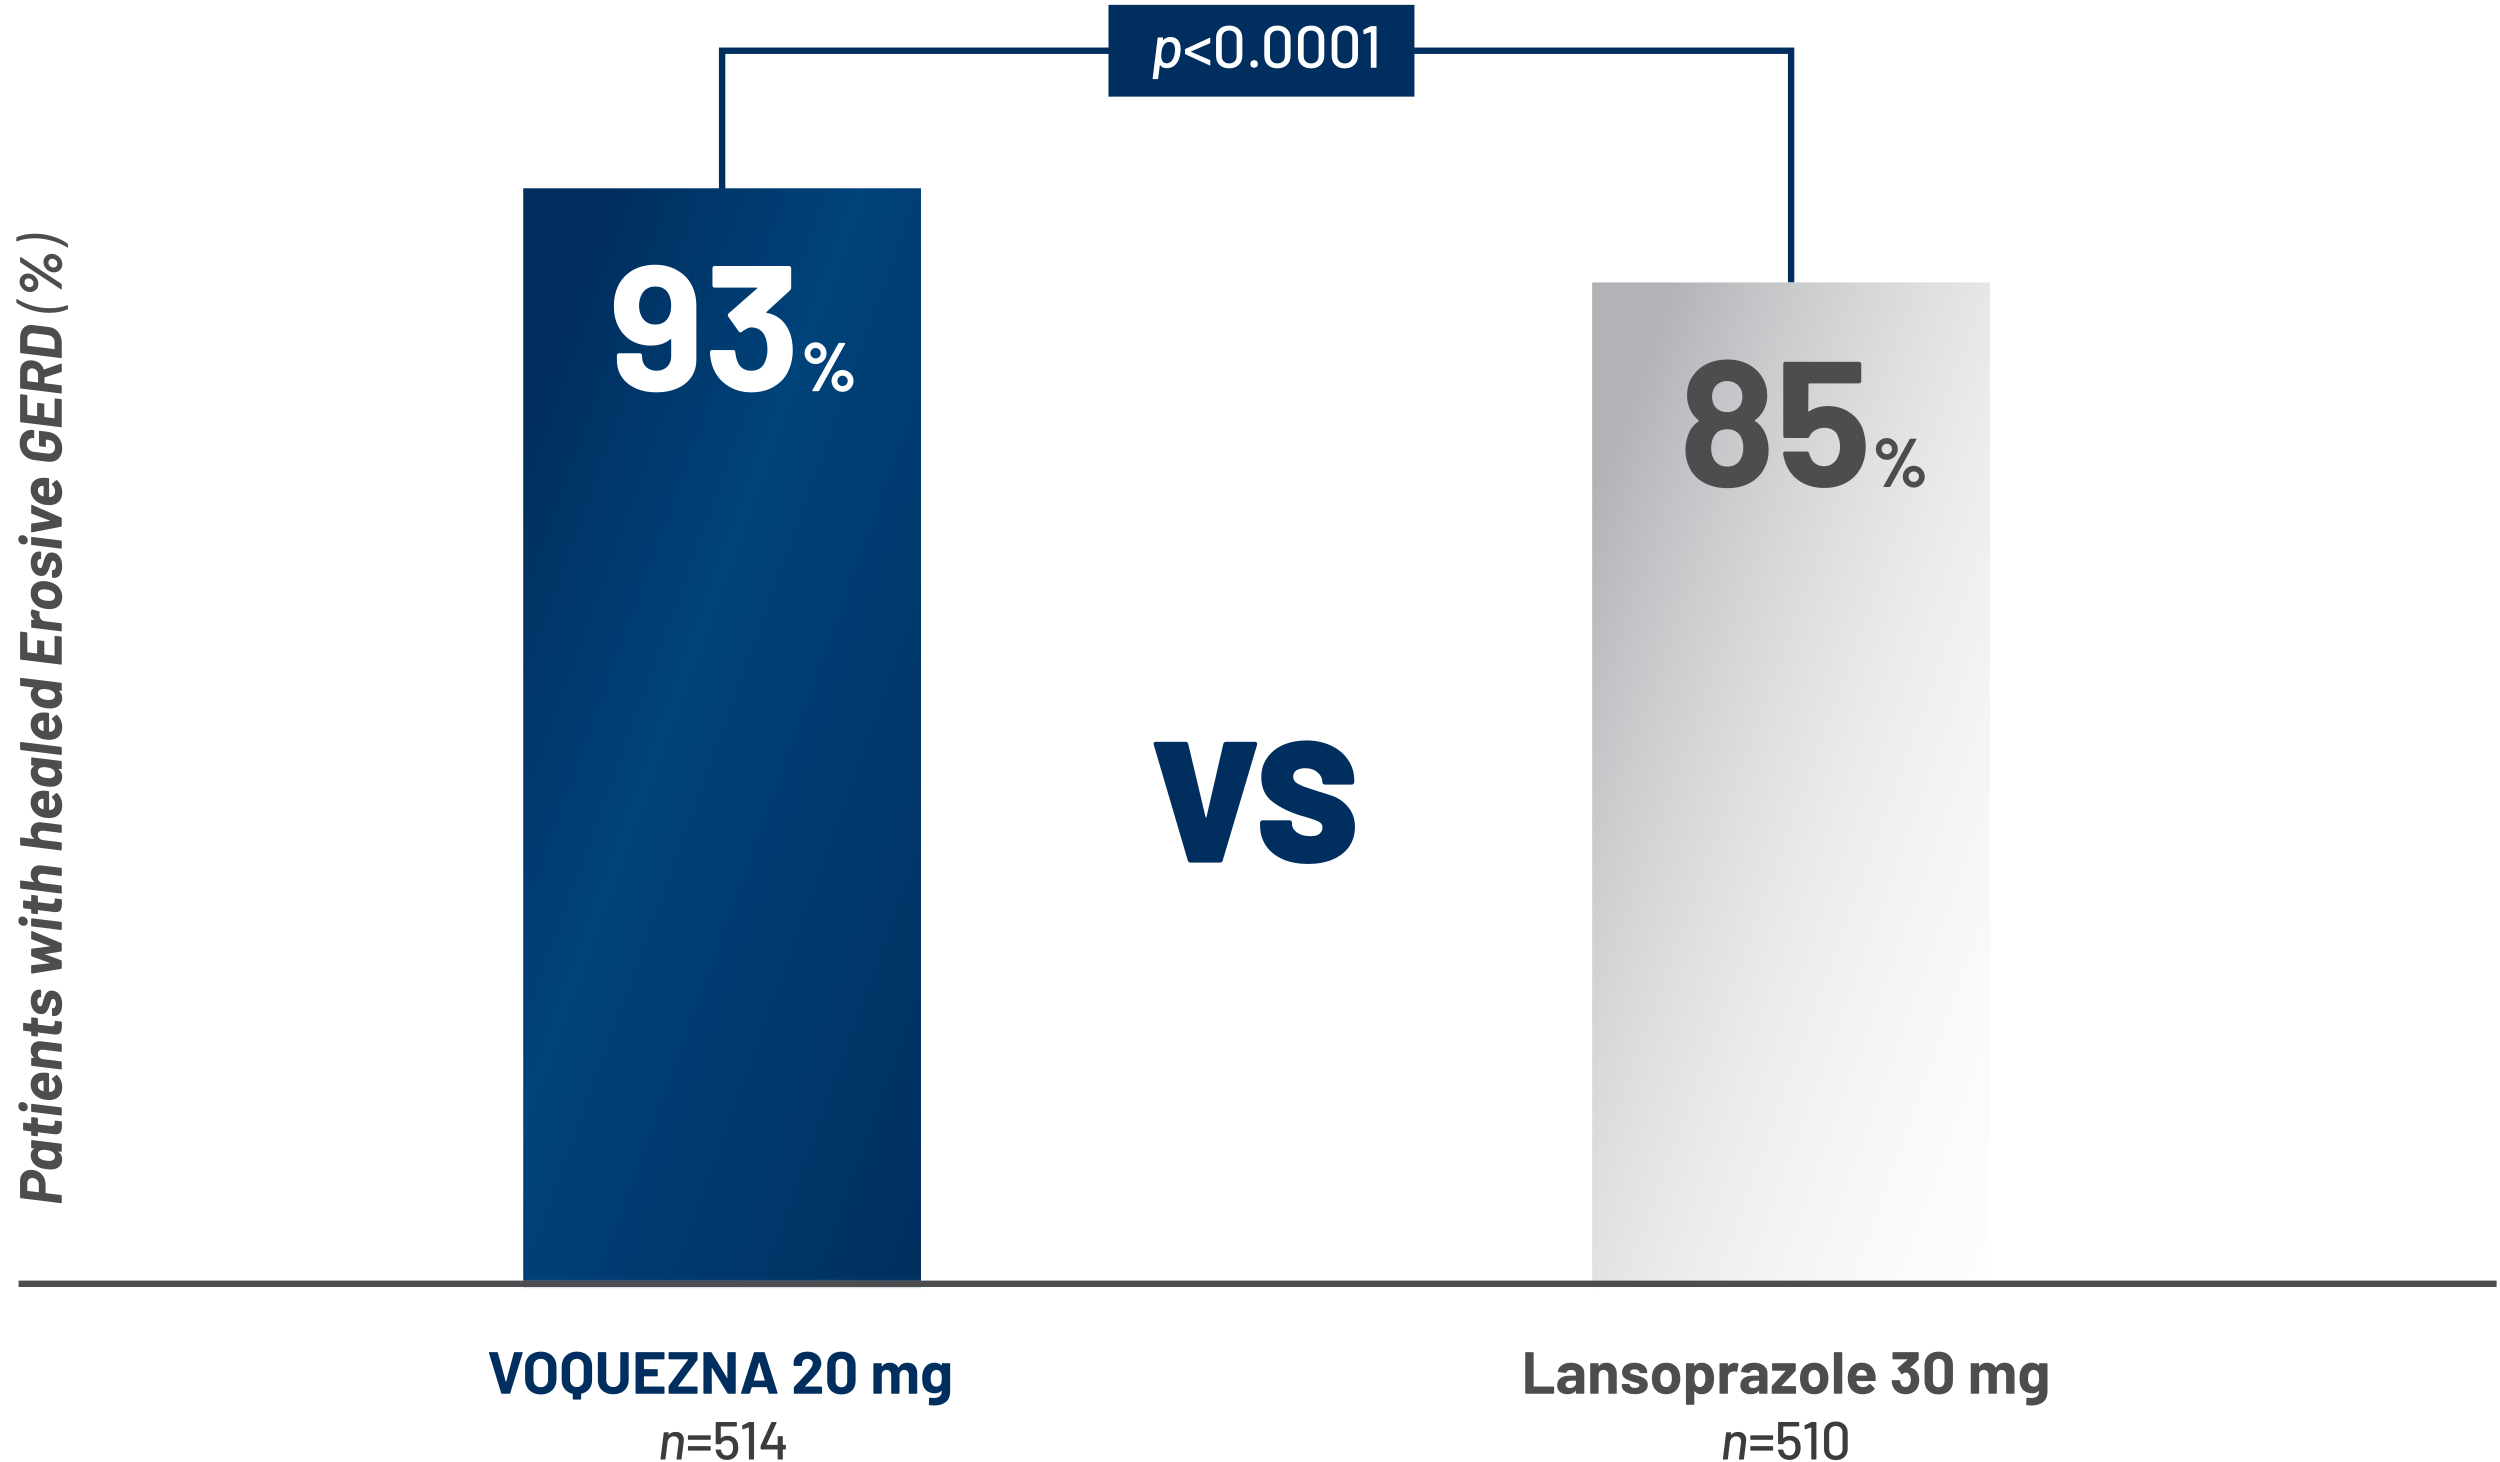 <svg width="513" height="300" viewBox="0 0 513 300" fill="none" xmlns="http://www.w3.org/2000/svg">
<g clip-path="url(#clip0_2883_43717)">
<path d="M367.538 57.952V10.41H148.178V49.301" stroke="#002E5E" stroke-width="1.308" stroke-miterlimit="10"/>
<path d="M290.245 0.996H227.461V19.831H290.245V0.996Z" fill="#002E5E"/>
<path d="M242.184 9.251C242.241 9.487 242.27 9.768 242.27 10.093C242.27 10.346 242.253 10.586 242.221 10.814C242.147 11.392 242.021 11.884 241.842 12.291C241.606 12.836 241.281 13.259 240.866 13.56C240.451 13.854 239.95 14 239.364 14C239.087 14 238.835 13.947 238.607 13.841C238.387 13.727 238.204 13.569 238.058 13.365C238.041 13.349 238.025 13.345 238.009 13.353C238.001 13.361 237.997 13.373 237.997 13.39L237.655 16.112C237.639 16.193 237.594 16.234 237.521 16.234H236.629C236.589 16.234 236.556 16.222 236.532 16.197C236.515 16.173 236.511 16.145 236.52 16.112L237.545 7.811C237.545 7.778 237.557 7.75 237.582 7.725C237.606 7.701 237.639 7.688 237.679 7.688H238.571C238.644 7.688 238.68 7.729 238.68 7.811L238.632 8.213C238.623 8.23 238.623 8.242 238.632 8.25C238.648 8.258 238.664 8.254 238.68 8.238C238.876 8.026 239.1 7.868 239.352 7.762C239.604 7.648 239.869 7.591 240.145 7.591C240.715 7.591 241.171 7.737 241.513 8.03C241.854 8.315 242.078 8.722 242.184 9.251ZM240.499 12.401C240.801 12.01 240.992 11.473 241.073 10.789C241.098 10.57 241.11 10.37 241.11 10.191C241.11 9.825 241.061 9.52 240.963 9.276C240.882 9.056 240.752 8.889 240.573 8.775C240.394 8.661 240.174 8.604 239.913 8.604C239.466 8.604 239.091 8.824 238.79 9.263C238.554 9.621 238.4 10.134 238.326 10.802C238.294 11.127 238.278 11.347 238.278 11.461C238.278 11.811 238.33 12.112 238.436 12.364C238.615 12.779 238.925 12.987 239.364 12.987C239.828 12.987 240.206 12.791 240.499 12.401ZM248.349 13.316C248.349 13.357 248.333 13.39 248.3 13.414C248.276 13.43 248.244 13.43 248.203 13.414L243.246 11.143C243.189 11.111 243.161 11.066 243.161 11.009V10.167C243.161 10.11 243.193 10.065 243.259 10.032L248.203 7.762L248.252 7.75C248.317 7.75 248.349 7.786 248.349 7.859V8.751C248.349 8.816 248.317 8.86 248.252 8.885L244.418 10.557C244.369 10.582 244.369 10.606 244.418 10.631L248.252 12.303C248.317 12.328 248.349 12.372 248.349 12.437V13.316ZM252.221 14.024C251.399 14.024 250.744 13.793 250.255 13.329C249.775 12.857 249.535 12.226 249.535 11.436V7.823C249.535 7.033 249.775 6.407 250.255 5.943C250.744 5.479 251.399 5.247 252.221 5.247C253.043 5.247 253.698 5.479 254.186 5.943C254.683 6.407 254.931 7.033 254.931 7.823V11.436C254.931 12.226 254.683 12.857 254.186 13.329C253.698 13.793 253.043 14.024 252.221 14.024ZM252.221 13.011C252.693 13.011 253.067 12.877 253.344 12.608C253.621 12.332 253.759 11.965 253.759 11.51V7.774C253.759 7.318 253.621 6.956 253.344 6.687C253.067 6.411 252.693 6.272 252.221 6.272C251.765 6.272 251.399 6.411 251.122 6.687C250.845 6.956 250.707 7.318 250.707 7.774V11.51C250.707 11.965 250.845 12.332 251.122 12.608C251.399 12.877 251.765 13.011 252.221 13.011ZM257.341 13.902C257.113 13.902 256.926 13.829 256.779 13.683C256.633 13.536 256.559 13.349 256.559 13.121C256.559 12.893 256.633 12.706 256.779 12.559C256.926 12.413 257.113 12.34 257.341 12.34C257.569 12.34 257.756 12.413 257.902 12.559C258.049 12.706 258.122 12.893 258.122 13.121C258.122 13.349 258.049 13.536 257.902 13.683C257.756 13.829 257.569 13.902 257.341 13.902ZM262.116 14.024C261.294 14.024 260.639 13.793 260.15 13.329C259.67 12.857 259.43 12.226 259.43 11.436V7.823C259.43 7.033 259.67 6.407 260.15 5.943C260.639 5.479 261.294 5.247 262.116 5.247C262.938 5.247 263.593 5.479 264.081 5.943C264.578 6.407 264.826 7.033 264.826 7.823V11.436C264.826 12.226 264.578 12.857 264.081 13.329C263.593 13.793 262.938 14.024 262.116 14.024ZM262.116 13.011C262.588 13.011 262.962 12.877 263.239 12.608C263.516 12.332 263.654 11.965 263.654 11.51V7.774C263.654 7.318 263.516 6.956 263.239 6.687C262.962 6.411 262.588 6.272 262.116 6.272C261.66 6.272 261.294 6.411 261.017 6.687C260.74 6.956 260.602 7.318 260.602 7.774V11.51C260.602 11.965 260.74 12.332 261.017 12.608C261.294 12.877 261.66 13.011 262.116 13.011ZM269.031 14.024C268.209 14.024 267.553 13.793 267.065 13.329C266.585 12.857 266.345 12.226 266.345 11.436V7.823C266.345 7.033 266.585 6.407 267.065 5.943C267.553 5.479 268.209 5.247 269.031 5.247C269.853 5.247 270.508 5.479 270.996 5.943C271.492 6.407 271.741 7.033 271.741 7.823V11.436C271.741 12.226 271.492 12.857 270.996 13.329C270.508 13.793 269.853 14.024 269.031 14.024ZM269.031 13.011C269.503 13.011 269.877 12.877 270.154 12.608C270.43 12.332 270.569 11.965 270.569 11.51V7.774C270.569 7.318 270.43 6.956 270.154 6.687C269.877 6.411 269.503 6.272 269.031 6.272C268.575 6.272 268.209 6.411 267.932 6.687C267.655 6.956 267.517 7.318 267.517 7.774V11.51C267.517 11.965 267.655 12.332 267.932 12.608C268.209 12.877 268.575 13.011 269.031 13.011ZM275.945 14.024C275.123 14.024 274.468 13.793 273.98 13.329C273.5 12.857 273.259 12.226 273.259 11.436V7.823C273.259 7.033 273.5 6.407 273.98 5.943C274.468 5.479 275.123 5.247 275.945 5.247C276.767 5.247 277.422 5.479 277.911 5.943C278.407 6.407 278.655 7.033 278.655 7.823V11.436C278.655 12.226 278.407 12.857 277.911 13.329C277.422 13.793 276.767 14.024 275.945 14.024ZM275.945 13.011C276.417 13.011 276.792 12.877 277.068 12.608C277.345 12.332 277.483 11.965 277.483 11.51V7.774C277.483 7.318 277.345 6.956 277.068 6.687C276.792 6.411 276.417 6.272 275.945 6.272C275.489 6.272 275.123 6.411 274.846 6.687C274.57 6.956 274.431 7.318 274.431 7.774V11.51C274.431 11.965 274.57 12.332 274.846 12.608C275.123 12.877 275.489 13.011 275.945 13.011ZM281.218 5.393C281.267 5.369 281.32 5.357 281.377 5.357H282.342C282.423 5.357 282.464 5.397 282.464 5.479V13.78C282.464 13.862 282.423 13.902 282.342 13.902H281.414C281.332 13.902 281.292 13.862 281.292 13.78V6.614C281.292 6.598 281.284 6.586 281.267 6.578C281.259 6.569 281.247 6.569 281.231 6.578L279.949 7.017C279.932 7.025 279.912 7.029 279.888 7.029C279.839 7.029 279.81 6.997 279.802 6.932L279.753 6.236C279.753 6.154 279.778 6.106 279.827 6.089L281.218 5.393Z" fill="white"/>
<mask id="mask0_2883_43717" style="mask-type:luminance" maskUnits="userSpaceOnUse" x="62" y="16" width="414" height="248">
<path d="M475.491 16.496H62.32V263.429H475.491V16.496Z" fill="white"/>
</mask>
<g mask="url(#mask0_2883_43717)">
<g filter="url(#filter0_i_2883_43717)">
<path d="M188.986 38.633H107.367V275.991H188.986V38.633Z" fill="url(#paint0_linear_2883_43717)"/>
</g>
<g filter="url(#filter1_i_2883_43717)">
<path d="M408.33 57.953H326.711V275.971H408.33V57.953Z" fill="url(#paint1_linear_2883_43717)"/>
</g>
</g>
<path d="M4.114 242.379C4.114 241.671 4.318 241.11 4.724 240.695C5.123 240.272 5.664 240.06 6.348 240.06C6.43 240.06 6.568 240.068 6.763 240.084C7.276 240.149 7.728 240.32 8.118 240.597C8.509 240.866 8.814 241.216 9.034 241.647C9.245 242.078 9.351 242.559 9.351 243.088V244.772C9.351 244.805 9.372 244.829 9.412 244.846L12.525 245.224C12.566 245.232 12.603 245.252 12.635 245.285C12.66 245.309 12.672 245.342 12.672 245.383V246.762C12.672 246.852 12.623 246.896 12.525 246.896L4.261 245.871C4.22 245.871 4.187 245.855 4.163 245.822C4.13 245.79 4.114 245.753 4.114 245.712V242.379ZM7.972 243.1C7.972 242.709 7.846 242.384 7.593 242.123C7.333 241.863 7.007 241.732 6.617 241.732C6.307 241.732 6.063 241.83 5.884 242.025C5.697 242.221 5.603 242.481 5.603 242.807V244.308C5.603 244.341 5.624 244.365 5.664 244.382L7.911 244.65C7.951 244.666 7.972 244.65 7.972 244.601V243.1ZM6.543 235.621C6.503 235.613 6.47 235.597 6.446 235.572C6.413 235.54 6.397 235.503 6.397 235.462V234.071C6.397 234.03 6.413 233.997 6.446 233.973C6.47 233.948 6.503 233.94 6.543 233.948L12.525 234.681C12.566 234.689 12.603 234.709 12.635 234.742C12.66 234.766 12.672 234.799 12.672 234.84V236.231C12.672 236.272 12.66 236.305 12.635 236.329C12.603 236.353 12.566 236.362 12.525 236.353L12 236.292C11.968 236.284 11.952 236.288 11.952 236.305C11.944 236.321 11.952 236.337 11.976 236.353C12.505 236.744 12.77 237.273 12.77 237.94C12.77 238.461 12.607 238.905 12.281 239.271C11.947 239.637 11.5 239.861 10.938 239.943C10.767 239.967 10.592 239.979 10.413 239.979C10.169 239.979 9.872 239.959 9.522 239.918C8.887 239.837 8.367 239.707 7.96 239.527C7.471 239.308 7.072 238.982 6.763 238.551C6.454 238.111 6.299 237.619 6.299 237.074C6.299 236.423 6.535 235.979 7.007 235.743C7.032 235.727 7.044 235.715 7.044 235.706C7.044 235.69 7.028 235.678 6.995 235.67L6.543 235.621ZM10.572 236.256C10.45 236.191 10.316 236.138 10.169 236.097C10.023 236.056 9.815 236.02 9.547 235.987C9.327 235.955 9.136 235.938 8.973 235.938C8.834 235.938 8.668 235.963 8.472 236.012C8.261 236.052 8.094 236.146 7.972 236.292C7.842 236.439 7.776 236.626 7.776 236.854C7.776 237.09 7.842 237.302 7.972 237.489C8.102 237.668 8.273 237.806 8.485 237.904C8.729 238.034 9.079 238.124 9.534 238.172C9.762 238.205 9.962 238.221 10.133 238.221C10.287 238.221 10.434 238.201 10.572 238.16C10.792 238.12 10.967 238.022 11.097 237.867C11.227 237.713 11.292 237.517 11.292 237.281C11.292 237.045 11.227 236.842 11.097 236.671C10.967 236.492 10.792 236.353 10.572 236.256ZM7.63 229.36C7.671 229.368 7.707 229.388 7.74 229.421C7.764 229.445 7.776 229.478 7.776 229.518V230.654C7.776 230.686 7.797 230.711 7.838 230.727L10.426 231.044C10.474 231.053 10.54 231.057 10.621 231.057C11.02 231.057 11.219 230.861 11.219 230.471V230.08C11.219 230.039 11.235 230.007 11.268 229.982C11.292 229.95 11.325 229.938 11.366 229.946L12.525 230.092C12.623 230.109 12.676 230.161 12.684 230.251C12.7 230.576 12.709 230.817 12.709 230.971C12.709 231.573 12.619 232.025 12.44 232.326C12.253 232.619 11.915 232.766 11.427 232.766C11.361 232.766 11.256 232.758 11.109 232.741L7.838 232.339C7.797 232.322 7.776 232.339 7.776 232.387V233.059C7.776 233.099 7.764 233.132 7.74 233.156C7.707 233.181 7.671 233.189 7.63 233.181L6.543 233.047C6.503 233.047 6.47 233.03 6.446 232.998C6.413 232.965 6.397 232.929 6.397 232.888V232.216C6.397 232.176 6.377 232.155 6.336 232.155L4.883 231.972C4.842 231.964 4.81 231.948 4.786 231.923C4.753 231.891 4.737 231.854 4.737 231.814V230.483C4.737 230.442 4.753 230.41 4.786 230.385C4.81 230.361 4.842 230.353 4.883 230.361L6.336 230.544C6.377 230.544 6.397 230.524 6.397 230.483V229.348C6.397 229.307 6.413 229.274 6.446 229.25C6.47 229.225 6.503 229.217 6.543 229.225L7.63 229.36ZM5.689 227.209C5.689 227.454 5.612 227.653 5.457 227.808C5.302 227.962 5.103 228.04 4.859 228.04C4.541 228.04 4.281 227.938 4.077 227.734C3.866 227.523 3.76 227.27 3.76 226.977C3.76 226.725 3.833 226.526 3.98 226.379C4.126 226.225 4.326 226.147 4.578 226.147C4.887 226.147 5.152 226.253 5.371 226.465C5.583 226.668 5.689 226.916 5.689 227.209ZM12.672 228.772C12.672 228.862 12.623 228.906 12.525 228.906L6.531 228.162C6.491 228.154 6.458 228.137 6.434 228.113C6.401 228.08 6.385 228.044 6.385 228.003V226.623C6.385 226.583 6.401 226.55 6.434 226.526C6.458 226.501 6.491 226.493 6.531 226.501L12.525 227.234C12.566 227.242 12.603 227.262 12.635 227.295C12.66 227.319 12.672 227.352 12.672 227.393V228.772ZM8.887 220.104C9.14 220.095 9.486 220.12 9.925 220.177C10.023 220.201 10.072 220.258 10.072 220.348V224.01C10.072 224.051 10.092 224.071 10.133 224.071C10.312 224.063 10.474 224.039 10.621 223.998C11.077 223.835 11.305 223.444 11.305 222.826C11.296 222.329 11.085 221.902 10.67 221.544C10.58 221.479 10.572 221.418 10.645 221.361L11.512 220.604C11.545 220.58 11.577 220.567 11.61 220.567C11.65 220.567 11.687 220.584 11.72 220.616C12.053 220.917 12.314 221.288 12.501 221.727C12.68 222.159 12.77 222.618 12.77 223.107C12.77 223.782 12.611 224.336 12.293 224.767C11.976 225.198 11.533 225.483 10.963 225.622C10.735 225.687 10.446 225.719 10.096 225.719C9.901 225.719 9.693 225.707 9.473 225.683C9.018 225.65 8.586 225.54 8.179 225.353C7.601 225.101 7.142 224.726 6.8 224.23C6.458 223.725 6.287 223.164 6.287 222.545C6.287 221.756 6.523 221.153 6.995 220.738C7.467 220.323 8.098 220.112 8.887 220.104ZM7.776 222.716C7.776 223.221 8.017 223.579 8.497 223.79C8.66 223.855 8.79 223.9 8.887 223.925C8.928 223.925 8.948 223.908 8.948 223.876V221.825C8.948 221.784 8.928 221.764 8.887 221.764C8.79 221.764 8.676 221.772 8.546 221.788C8.301 221.829 8.114 221.931 7.984 222.093C7.846 222.248 7.776 222.456 7.776 222.716ZM6.299 215.522C6.299 214.952 6.462 214.501 6.788 214.167C7.113 213.833 7.565 213.667 8.143 213.667C8.216 213.667 8.342 213.675 8.521 213.691L12.525 214.179C12.566 214.187 12.603 214.208 12.635 214.24C12.66 214.265 12.672 214.297 12.672 214.338V215.718C12.672 215.807 12.623 215.852 12.525 215.852L8.875 215.4C8.834 215.392 8.769 215.388 8.68 215.388C8.411 215.388 8.196 215.465 8.033 215.62C7.862 215.774 7.776 215.978 7.776 216.23C7.776 216.523 7.878 216.771 8.082 216.975C8.277 217.178 8.541 217.3 8.875 217.341L12.525 217.793C12.566 217.801 12.603 217.821 12.635 217.854C12.66 217.878 12.672 217.911 12.672 217.952V219.331C12.672 219.372 12.66 219.404 12.635 219.429C12.603 219.453 12.566 219.461 12.525 219.453L6.543 218.721C6.503 218.713 6.47 218.696 6.446 218.672C6.413 218.639 6.397 218.603 6.397 218.562V217.182C6.397 217.142 6.413 217.109 6.446 217.085C6.47 217.06 6.503 217.052 6.543 217.06L6.971 217.109C6.995 217.109 7.011 217.105 7.02 217.097C7.028 217.081 7.024 217.064 7.007 217.048C6.535 216.682 6.299 216.173 6.299 215.522ZM7.63 208.89C7.671 208.898 7.707 208.918 7.74 208.951C7.764 208.975 7.776 209.008 7.776 209.049V210.184C7.776 210.216 7.797 210.241 7.838 210.257L10.426 210.575C10.474 210.583 10.54 210.587 10.621 210.587C11.02 210.587 11.219 210.391 11.219 210.001V209.61C11.219 209.569 11.235 209.537 11.268 209.513C11.292 209.48 11.325 209.468 11.366 209.476L12.525 209.622C12.623 209.639 12.676 209.692 12.684 209.781C12.7 210.107 12.709 210.347 12.709 210.501C12.709 211.104 12.619 211.555 12.44 211.856C12.253 212.149 11.915 212.296 11.427 212.296C11.361 212.296 11.256 212.288 11.109 212.272L7.838 211.869C7.797 211.852 7.776 211.869 7.776 211.917V212.589C7.776 212.63 7.764 212.662 7.74 212.687C7.707 212.711 7.671 212.719 7.63 212.711L6.543 212.577C6.503 212.577 6.47 212.56 6.446 212.528C6.413 212.495 6.397 212.459 6.397 212.418V211.747C6.397 211.706 6.377 211.686 6.336 211.686L4.883 211.502C4.842 211.494 4.81 211.478 4.786 211.454C4.753 211.421 4.737 211.384 4.737 211.344L4.737 210.013C4.737 209.972 4.753 209.94 4.786 209.915C4.81 209.891 4.842 209.883 4.883 209.891L6.336 210.074C6.377 210.074 6.397 210.054 6.397 210.013V208.878C6.397 208.837 6.413 208.804 6.446 208.78C6.47 208.756 6.503 208.747 6.543 208.756L7.63 208.89ZM12.757 206.08C12.757 206.829 12.611 207.419 12.318 207.85C12.017 208.282 11.622 208.498 11.134 208.498C11.052 208.498 10.987 208.493 10.938 208.485L10.816 208.473C10.776 208.465 10.743 208.449 10.719 208.424C10.686 208.392 10.67 208.355 10.67 208.314V206.996C10.67 206.955 10.686 206.923 10.719 206.898C10.743 206.874 10.776 206.866 10.816 206.874H10.829C11.008 206.898 11.162 206.821 11.292 206.642C11.415 206.463 11.476 206.227 11.476 205.934C11.476 205.657 11.418 205.429 11.305 205.25C11.182 205.063 11.032 204.969 10.853 204.969C10.723 204.969 10.625 205.039 10.56 205.177C10.487 205.315 10.413 205.527 10.34 205.812C10.234 206.17 10.141 206.451 10.059 206.654C9.897 207.094 9.701 207.444 9.473 207.704C9.245 207.964 8.924 208.095 8.509 208.095C8.069 208.095 7.683 207.977 7.349 207.741C7.016 207.505 6.759 207.179 6.58 206.764C6.401 206.349 6.312 205.881 6.312 205.36C6.312 204.652 6.474 204.095 6.8 203.688C7.117 203.272 7.536 203.065 8.057 203.065C8.163 203.065 8.24 203.069 8.289 203.077C8.33 203.085 8.367 203.106 8.399 203.138C8.423 203.163 8.436 203.195 8.436 203.236V204.506C8.436 204.546 8.423 204.579 8.399 204.603C8.367 204.628 8.33 204.636 8.289 204.628C8.11 204.611 7.96 204.685 7.838 204.847C7.715 205.002 7.654 205.226 7.654 205.519C7.654 205.795 7.707 206.027 7.813 206.215C7.919 206.394 8.065 206.483 8.253 206.483C8.399 206.483 8.513 206.406 8.594 206.251C8.668 206.097 8.749 205.844 8.839 205.494C8.912 205.201 8.969 204.994 9.009 204.872C9.164 204.375 9.364 203.985 9.608 203.7C9.844 203.415 10.177 203.272 10.609 203.272C10.706 203.272 10.784 203.277 10.841 203.285C11.443 203.366 11.915 203.659 12.257 204.164C12.591 204.668 12.757 205.307 12.757 206.08ZM12.672 198.662C12.672 198.744 12.631 198.792 12.55 198.809L6.556 199.785H6.531C6.491 199.785 6.458 199.773 6.434 199.749C6.401 199.716 6.385 199.68 6.385 199.639V198.211C6.385 198.113 6.425 198.06 6.507 198.052L10.194 197.661C10.218 197.653 10.23 197.641 10.23 197.625C10.23 197.608 10.218 197.596 10.194 197.588L6.507 196.245C6.425 196.213 6.385 196.151 6.385 196.062V194.817C6.385 194.727 6.425 194.678 6.507 194.67L10.206 194.194C10.23 194.186 10.242 194.174 10.242 194.158C10.242 194.141 10.23 194.129 10.206 194.121L6.507 192.741C6.425 192.709 6.385 192.648 6.385 192.558L6.409 191.142C6.409 191.093 6.425 191.061 6.458 191.044C6.482 191.028 6.519 191.028 6.568 191.044L12.55 193.51C12.631 193.535 12.672 193.588 12.672 193.669V195.11C12.672 195.191 12.631 195.24 12.55 195.256L9.278 195.769C9.254 195.769 9.241 195.777 9.241 195.793C9.241 195.81 9.254 195.826 9.278 195.842L12.55 197.051C12.631 197.075 12.672 197.132 12.672 197.222V198.662ZM5.689 189.143C5.689 189.387 5.612 189.586 5.457 189.741C5.302 189.896 5.103 189.973 4.859 189.973C4.541 189.973 4.281 189.871 4.077 189.668C3.866 189.456 3.76 189.204 3.76 188.911C3.76 188.659 3.833 188.459 3.98 188.313C4.126 188.158 4.326 188.081 4.578 188.081C4.887 188.081 5.152 188.187 5.371 188.398C5.583 188.602 5.689 188.85 5.689 189.143ZM12.672 190.706C12.672 190.795 12.623 190.84 12.525 190.84L6.531 190.095C6.491 190.087 6.458 190.071 6.434 190.046C6.401 190.014 6.385 189.977 6.385 189.936V188.557C6.385 188.516 6.401 188.484 6.434 188.459C6.458 188.435 6.491 188.427 6.531 188.435L12.525 189.167C12.566 189.175 12.603 189.196 12.635 189.228C12.66 189.253 12.672 189.285 12.672 189.326V190.706ZM7.63 183.771C7.671 183.779 7.707 183.799 7.74 183.832C7.764 183.856 7.776 183.889 7.776 183.929V185.065C7.776 185.097 7.797 185.122 7.838 185.138L10.426 185.455C10.474 185.463 10.54 185.467 10.621 185.467C11.02 185.467 11.219 185.272 11.219 184.881V184.491C11.219 184.45 11.235 184.418 11.268 184.393C11.292 184.361 11.325 184.348 11.366 184.356L12.525 184.503C12.623 184.519 12.676 184.572 12.684 184.662C12.7 184.987 12.709 185.227 12.709 185.382C12.709 185.984 12.619 186.436 12.44 186.737C12.253 187.03 11.915 187.177 11.427 187.177C11.361 187.177 11.256 187.168 11.109 187.152L7.838 186.749C7.797 186.733 7.776 186.749 7.776 186.798V187.47C7.776 187.51 7.764 187.543 7.74 187.567C7.707 187.592 7.671 187.6 7.63 187.592L6.543 187.457C6.503 187.457 6.47 187.441 6.446 187.408C6.413 187.376 6.397 187.339 6.397 187.299V186.627C6.397 186.586 6.377 186.566 6.336 186.566L4.883 186.383C4.842 186.375 4.81 186.359 4.786 186.334C4.753 186.302 4.737 186.265 4.737 186.224V184.894C4.737 184.853 4.753 184.82 4.786 184.796C4.81 184.772 4.842 184.763 4.883 184.772L6.336 184.955C6.377 184.955 6.397 184.934 6.397 184.894V183.758C6.397 183.718 6.413 183.685 6.446 183.661C6.47 183.636 6.503 183.628 6.543 183.636L7.63 183.771ZM6.299 179.423C6.299 178.853 6.462 178.401 6.788 178.068C7.113 177.734 7.565 177.567 8.143 177.567C8.216 177.567 8.342 177.575 8.521 177.592L12.525 178.08C12.566 178.088 12.603 178.108 12.635 178.141C12.66 178.165 12.672 178.198 12.672 178.239V179.618C12.672 179.708 12.623 179.752 12.525 179.752L8.875 179.301C8.834 179.293 8.769 179.288 8.68 179.288C8.411 179.288 8.196 179.366 8.033 179.52C7.862 179.675 7.776 179.879 7.776 180.131C7.776 180.424 7.878 180.672 8.082 180.875C8.277 181.079 8.541 181.201 8.875 181.242L12.525 181.693C12.566 181.702 12.603 181.722 12.635 181.754C12.66 181.779 12.672 181.811 12.672 181.852V183.232C12.672 183.272 12.66 183.305 12.635 183.329C12.603 183.354 12.566 183.362 12.525 183.354L4.273 182.34C4.232 182.34 4.2 182.324 4.175 182.292C4.143 182.259 4.126 182.222 4.126 182.182V180.802C4.126 180.762 4.143 180.729 4.175 180.705C4.2 180.68 4.232 180.672 4.273 180.68L6.971 181.01C6.995 181.01 7.011 181.006 7.02 180.998C7.028 180.981 7.024 180.965 7.007 180.949C6.535 180.582 6.299 180.074 6.299 179.423ZM6.299 170.577C6.299 170.007 6.462 169.555 6.788 169.222C7.113 168.888 7.565 168.721 8.143 168.721C8.216 168.721 8.342 168.729 8.521 168.746L12.525 169.234C12.566 169.242 12.603 169.262 12.635 169.295C12.66 169.319 12.672 169.352 12.672 169.393V170.772C12.672 170.862 12.623 170.906 12.525 170.906L8.875 170.455C8.834 170.446 8.769 170.442 8.68 170.442C8.411 170.442 8.196 170.52 8.033 170.674C7.862 170.829 7.776 171.032 7.776 171.285C7.776 171.578 7.878 171.826 8.082 172.029C8.277 172.233 8.541 172.355 8.875 172.396L12.525 172.847C12.566 172.856 12.603 172.876 12.635 172.908C12.66 172.933 12.672 172.965 12.672 173.006V174.386C12.672 174.426 12.66 174.459 12.635 174.483C12.603 174.508 12.566 174.516 12.525 174.508L4.273 173.494C4.232 173.494 4.2 173.478 4.175 173.446C4.143 173.413 4.126 173.376 4.126 173.336V171.956C4.126 171.916 4.143 171.883 4.175 171.859C4.2 171.834 4.232 171.826 4.273 171.834L6.971 172.164C6.995 172.164 7.011 172.16 7.02 172.152C7.028 172.135 7.024 172.119 7.007 172.103C6.535 171.736 6.299 171.228 6.299 170.577ZM8.887 162.247C9.14 162.239 9.486 162.263 9.925 162.32C10.023 162.344 10.072 162.401 10.072 162.491V166.153C10.072 166.194 10.092 166.214 10.133 166.214C10.312 166.206 10.474 166.182 10.621 166.141C11.077 165.978 11.305 165.588 11.305 164.969C11.296 164.473 11.085 164.045 10.67 163.687C10.58 163.622 10.572 163.561 10.645 163.504L11.512 162.747C11.545 162.723 11.577 162.711 11.61 162.711C11.65 162.711 11.687 162.727 11.72 162.759C12.053 163.061 12.314 163.431 12.501 163.87C12.68 164.302 12.77 164.762 12.77 165.25C12.77 165.925 12.611 166.479 12.293 166.91C11.976 167.341 11.533 167.626 10.963 167.765C10.735 167.83 10.446 167.862 10.096 167.862C9.901 167.862 9.693 167.85 9.473 167.826C9.018 167.793 8.586 167.683 8.179 167.496C7.601 167.244 7.142 166.869 6.8 166.373C6.458 165.868 6.287 165.307 6.287 164.688C6.287 163.899 6.523 163.297 6.995 162.881C7.467 162.466 8.098 162.255 8.887 162.247ZM7.776 164.859C7.776 165.364 8.017 165.722 8.497 165.933C8.66 165.999 8.79 166.043 8.887 166.068C8.928 166.068 8.948 166.051 8.948 166.019V163.968C8.948 163.927 8.928 163.907 8.887 163.907C8.79 163.907 8.676 163.915 8.546 163.931C8.301 163.972 8.114 164.074 7.984 164.237C7.846 164.391 7.776 164.599 7.776 164.859ZM6.543 157.092C6.503 157.083 6.47 157.067 6.446 157.043C6.413 157.01 6.397 156.974 6.397 156.933V155.541C6.397 155.5 6.413 155.468 6.446 155.443C6.47 155.419 6.503 155.411 6.543 155.419L12.525 156.152C12.566 156.16 12.603 156.18 12.635 156.213C12.66 156.237 12.672 156.27 12.672 156.31V157.702C12.672 157.743 12.66 157.775 12.635 157.8C12.603 157.824 12.566 157.832 12.525 157.824L12 157.763C11.968 157.755 11.952 157.759 11.952 157.775C11.944 157.791 11.952 157.808 11.976 157.824C12.505 158.215 12.77 158.744 12.77 159.411C12.77 159.932 12.607 160.375 12.281 160.742C11.947 161.108 11.5 161.332 10.938 161.413C10.767 161.438 10.592 161.45 10.413 161.45C10.169 161.45 9.872 161.429 9.522 161.389C8.887 161.307 8.367 161.177 7.96 160.998C7.471 160.778 7.072 160.453 6.763 160.021C6.454 159.582 6.299 159.09 6.299 158.544C6.299 157.893 6.535 157.45 7.007 157.214C7.032 157.197 7.044 157.185 7.044 157.177C7.044 157.161 7.028 157.149 6.995 157.14L6.543 157.092ZM10.572 157.726C10.45 157.661 10.316 157.608 10.169 157.568C10.023 157.527 9.815 157.49 9.547 157.458C9.327 157.425 9.136 157.409 8.973 157.409C8.834 157.409 8.668 157.433 8.472 157.482C8.261 157.523 8.094 157.616 7.972 157.763C7.842 157.909 7.776 158.097 7.776 158.325C7.776 158.561 7.842 158.772 7.972 158.959C8.102 159.138 8.273 159.277 8.485 159.374C8.729 159.505 9.079 159.594 9.534 159.643C9.762 159.676 9.962 159.692 10.133 159.692C10.287 159.692 10.434 159.671 10.572 159.631C10.792 159.59 10.967 159.492 11.097 159.338C11.227 159.183 11.292 158.988 11.292 158.752C11.292 158.516 11.227 158.312 11.097 158.141C10.967 157.962 10.792 157.824 10.572 157.726ZM12.672 154.798C12.672 154.839 12.66 154.871 12.635 154.896C12.603 154.92 12.566 154.928 12.525 154.92L4.273 153.907C4.232 153.907 4.2 153.891 4.175 153.858C4.143 153.825 4.126 153.789 4.126 153.748V152.369C4.126 152.328 4.143 152.295 4.175 152.271C4.2 152.246 4.232 152.238 4.273 152.246L12.525 153.26C12.566 153.268 12.603 153.288 12.635 153.321C12.66 153.345 12.672 153.378 12.672 153.418V154.798ZM8.887 146.2C9.14 146.192 9.486 146.216 9.925 146.273C10.023 146.297 10.072 146.354 10.072 146.444V150.106C10.072 150.147 10.092 150.167 10.133 150.167C10.312 150.159 10.474 150.135 10.621 150.094C11.077 149.931 11.305 149.541 11.305 148.922C11.296 148.426 11.085 147.998 10.67 147.64C10.58 147.575 10.572 147.514 10.645 147.457L11.512 146.7C11.545 146.676 11.577 146.664 11.61 146.664C11.65 146.664 11.687 146.68 11.72 146.713C12.053 147.014 12.314 147.384 12.501 147.823C12.68 148.255 12.77 148.715 12.77 149.203C12.77 149.878 12.611 150.432 12.293 150.863C11.976 151.295 11.533 151.579 10.963 151.718C10.735 151.783 10.446 151.815 10.096 151.815C9.901 151.815 9.693 151.803 9.473 151.779C9.018 151.746 8.586 151.636 8.179 151.449C7.601 151.197 7.142 150.823 6.8 150.326C6.458 149.822 6.287 149.26 6.287 148.641C6.287 147.852 6.523 147.25 6.995 146.835C7.467 146.42 8.098 146.208 8.887 146.2ZM7.776 148.812C7.776 149.317 8.017 149.675 8.497 149.887C8.66 149.952 8.79 149.996 8.887 150.021C8.928 150.021 8.948 150.005 8.948 149.972V147.921C8.948 147.88 8.928 147.86 8.887 147.86C8.79 147.86 8.676 147.868 8.546 147.885C8.301 147.925 8.114 148.027 7.984 148.19C7.846 148.344 7.776 148.552 7.776 148.812ZM4.273 140.764C4.232 140.756 4.2 140.739 4.175 140.715C4.143 140.683 4.126 140.646 4.126 140.605V139.213C4.126 139.173 4.143 139.14 4.175 139.116C4.2 139.091 4.232 139.083 4.273 139.091L12.525 140.105C12.566 140.113 12.603 140.133 12.635 140.166C12.66 140.19 12.672 140.223 12.672 140.263V141.655C12.672 141.696 12.66 141.728 12.635 141.753C12.603 141.777 12.566 141.785 12.525 141.777L12.123 141.728C12.066 141.728 12.057 141.753 12.098 141.802C12.546 142.184 12.77 142.664 12.77 143.242C12.77 143.796 12.611 144.251 12.293 144.609C11.976 144.968 11.541 145.199 10.987 145.305C10.743 145.354 10.487 145.379 10.218 145.379C10.072 145.379 9.836 145.362 9.51 145.33C8.924 145.248 8.419 145.114 7.996 144.927C7.475 144.683 7.064 144.345 6.763 143.914C6.454 143.482 6.299 142.982 6.299 142.412C6.299 141.85 6.503 141.431 6.91 141.155C6.934 141.146 6.942 141.134 6.934 141.118C6.926 141.102 6.91 141.089 6.885 141.081L4.273 140.764ZM10.767 141.814C10.474 141.618 10.063 141.488 9.534 141.423C9.347 141.399 9.176 141.387 9.022 141.387C8.729 141.387 8.472 141.431 8.253 141.521C7.935 141.675 7.776 141.924 7.776 142.265C7.776 142.64 7.935 142.937 8.253 143.157C8.562 143.393 8.993 143.547 9.547 143.621C9.726 143.637 9.86 143.645 9.949 143.645C10.267 143.645 10.54 143.6 10.767 143.511C11.117 143.356 11.292 143.087 11.292 142.705C11.292 142.355 11.117 142.058 10.767 141.814ZM5.457 129.75C5.498 129.758 5.534 129.779 5.567 129.811C5.591 129.836 5.603 129.868 5.603 129.909V133.803C5.603 133.82 5.612 133.836 5.628 133.852C5.636 133.86 5.648 133.864 5.664 133.864L7.557 134.096C7.597 134.096 7.618 134.08 7.618 134.048V131.496C7.618 131.455 7.634 131.423 7.667 131.398C7.691 131.374 7.724 131.366 7.764 131.374L8.948 131.52C8.989 131.529 9.026 131.549 9.058 131.581C9.083 131.606 9.095 131.638 9.095 131.679V134.231C9.095 134.271 9.115 134.292 9.156 134.292L11.134 134.536C11.174 134.536 11.195 134.52 11.195 134.487V130.605C11.195 130.515 11.243 130.471 11.341 130.471L12.525 130.617C12.566 130.625 12.603 130.646 12.635 130.678C12.66 130.703 12.672 130.735 12.672 130.776V136.257C12.672 136.298 12.66 136.33 12.635 136.355C12.603 136.379 12.566 136.387 12.525 136.379L4.273 135.366C4.232 135.358 4.2 135.342 4.175 135.317C4.143 135.285 4.126 135.248 4.126 135.207V129.738C4.126 129.697 4.143 129.665 4.175 129.64C4.2 129.608 4.232 129.596 4.273 129.604L5.457 129.75ZM6.312 125.766C6.312 125.481 6.368 125.261 6.482 125.107C6.515 125.041 6.576 125.025 6.666 125.058L8.057 125.473C8.155 125.497 8.183 125.558 8.143 125.656C8.102 125.762 8.082 125.9 8.082 126.071C8.082 126.128 8.09 126.213 8.106 126.327C8.13 126.612 8.24 126.869 8.436 127.096C8.631 127.316 8.883 127.442 9.193 127.475L12.525 127.89C12.566 127.898 12.603 127.918 12.635 127.951C12.66 127.975 12.672 128.008 12.672 128.049V129.428C12.672 129.469 12.66 129.501 12.635 129.526C12.603 129.55 12.566 129.558 12.525 129.55L6.543 128.818C6.503 128.81 6.47 128.793 6.446 128.769C6.413 128.736 6.397 128.7 6.397 128.659V127.28C6.397 127.239 6.413 127.206 6.446 127.182C6.47 127.158 6.503 127.149 6.543 127.158L7.007 127.206C7.032 127.214 7.048 127.21 7.056 127.194C7.064 127.178 7.06 127.162 7.044 127.145C6.556 126.779 6.312 126.319 6.312 125.766ZM12.77 122.514C12.77 123.173 12.591 123.718 12.232 124.15C11.874 124.581 11.386 124.846 10.767 124.943C10.597 124.976 10.385 124.992 10.133 124.992C9.929 124.992 9.726 124.98 9.522 124.956C9.009 124.89 8.578 124.781 8.228 124.626C7.626 124.365 7.154 123.979 6.812 123.466C6.47 122.953 6.299 122.367 6.299 121.708C6.299 121.057 6.47 120.524 6.812 120.109C7.146 119.694 7.614 119.429 8.216 119.315C8.444 119.267 8.696 119.242 8.973 119.242C9.152 119.242 9.327 119.254 9.498 119.279C9.905 119.328 10.316 119.433 10.731 119.596C11.366 119.848 11.866 120.231 12.232 120.744C12.591 121.256 12.77 121.847 12.77 122.514ZM11.292 122.331C11.292 122.07 11.211 121.842 11.048 121.647C10.885 121.444 10.662 121.281 10.377 121.159C10.108 121.061 9.823 120.996 9.522 120.963C9.327 120.939 9.144 120.927 8.973 120.927C8.598 120.927 8.305 121.012 8.094 121.183C7.882 121.354 7.776 121.598 7.776 121.916C7.776 122.176 7.854 122.408 8.008 122.612C8.163 122.807 8.379 122.962 8.655 123.075C8.851 123.165 9.14 123.23 9.522 123.271C9.726 123.295 9.925 123.307 10.12 123.307C10.479 123.307 10.763 123.222 10.975 123.051C11.187 122.88 11.292 122.64 11.292 122.331ZM12.757 116.177C12.757 116.926 12.611 117.516 12.318 117.948C12.017 118.379 11.622 118.595 11.134 118.595C11.052 118.595 10.987 118.591 10.938 118.582L10.816 118.57C10.776 118.562 10.743 118.546 10.719 118.521C10.686 118.489 10.67 118.452 10.67 118.412V117.093C10.67 117.052 10.686 117.02 10.719 116.995C10.743 116.971 10.776 116.963 10.816 116.971H10.829C11.008 116.995 11.162 116.918 11.292 116.739C11.415 116.56 11.476 116.324 11.476 116.031C11.476 115.754 11.418 115.526 11.305 115.347C11.182 115.16 11.032 115.067 10.853 115.067C10.723 115.067 10.625 115.136 10.56 115.274C10.487 115.412 10.413 115.624 10.34 115.909C10.234 116.267 10.141 116.548 10.059 116.751C9.897 117.191 9.701 117.541 9.473 117.801C9.245 118.062 8.924 118.192 8.509 118.192C8.069 118.192 7.683 118.074 7.349 117.838C7.016 117.602 6.759 117.276 6.58 116.861C6.401 116.446 6.312 115.978 6.312 115.457C6.312 114.749 6.474 114.192 6.8 113.785C7.117 113.37 7.536 113.162 8.057 113.162C8.163 113.162 8.24 113.166 8.289 113.174C8.33 113.182 8.367 113.203 8.399 113.235C8.423 113.26 8.436 113.292 8.436 113.333V114.603C8.436 114.643 8.423 114.676 8.399 114.7C8.367 114.725 8.33 114.733 8.289 114.725C8.11 114.708 7.96 114.782 7.838 114.944C7.715 115.099 7.654 115.323 7.654 115.616C7.654 115.893 7.707 116.125 7.813 116.312C7.919 116.491 8.065 116.58 8.253 116.58C8.399 116.58 8.513 116.503 8.594 116.348C8.668 116.194 8.749 115.941 8.839 115.591C8.912 115.299 8.969 115.091 9.009 114.969C9.164 114.472 9.364 114.082 9.608 113.797C9.844 113.512 10.177 113.37 10.609 113.37C10.706 113.37 10.784 113.374 10.841 113.382C11.443 113.463 11.915 113.756 12.257 114.261C12.591 114.765 12.757 115.404 12.757 116.177ZM5.689 110.888C5.689 111.132 5.612 111.331 5.457 111.486C5.302 111.641 5.103 111.718 4.859 111.718C4.541 111.718 4.281 111.616 4.077 111.413C3.866 111.201 3.76 110.949 3.76 110.656C3.76 110.403 3.833 110.204 3.98 110.058C4.126 109.903 4.326 109.826 4.578 109.826C4.887 109.826 5.152 109.931 5.371 110.143C5.583 110.346 5.689 110.595 5.689 110.888ZM12.672 112.45C12.672 112.54 12.623 112.585 12.525 112.585L6.531 111.84C6.491 111.832 6.458 111.816 6.434 111.791C6.401 111.759 6.385 111.722 6.385 111.681V110.302C6.385 110.261 6.401 110.228 6.434 110.204C6.458 110.18 6.491 110.171 6.531 110.18L12.525 110.912C12.566 110.92 12.603 110.941 12.635 110.973C12.66 110.998 12.672 111.03 12.672 111.071V112.45ZM12.672 107.932C12.672 108.006 12.631 108.055 12.55 108.079L6.556 109.239H6.531C6.434 109.239 6.385 109.19 6.385 109.092V107.566C6.385 107.477 6.425 107.428 6.507 107.42L10.206 106.895C10.23 106.895 10.242 106.887 10.242 106.87C10.242 106.846 10.23 106.83 10.206 106.822L6.507 105.405C6.425 105.373 6.385 105.312 6.385 105.222L6.409 103.696C6.409 103.647 6.425 103.615 6.458 103.599C6.482 103.574 6.523 103.574 6.58 103.599L12.55 106.211C12.631 106.252 12.672 106.309 12.672 106.382V107.932ZM8.887 98.035C9.14 98.027 9.486 98.052 9.925 98.109C10.023 98.133 10.072 98.19 10.072 98.28V101.942C10.072 101.983 10.092 102.003 10.133 102.003C10.312 101.995 10.474 101.97 10.621 101.93C11.077 101.767 11.305 101.376 11.305 100.758C11.296 100.261 11.085 99.834 10.67 99.476C10.58 99.411 10.572 99.35 10.645 99.293L11.512 98.536C11.545 98.512 11.577 98.499 11.61 98.499C11.65 98.499 11.687 98.516 11.72 98.548C12.053 98.849 12.314 99.22 12.501 99.659C12.68 100.09 12.77 100.55 12.77 101.039C12.77 101.714 12.611 102.268 12.293 102.699C11.976 103.13 11.533 103.415 10.963 103.553C10.735 103.619 10.446 103.651 10.096 103.651C9.901 103.651 9.693 103.639 9.473 103.614C9.018 103.582 8.586 103.472 8.179 103.285C7.601 103.033 7.142 102.658 6.8 102.162C6.458 101.657 6.287 101.096 6.287 100.477C6.287 99.688 6.523 99.085 6.995 98.67C7.467 98.255 8.098 98.044 8.887 98.035ZM7.776 100.648C7.776 101.153 8.017 101.511 8.497 101.722C8.66 101.787 8.79 101.832 8.887 101.857C8.928 101.857 8.948 101.84 8.948 101.808V99.757C8.948 99.716 8.928 99.696 8.887 99.696C8.79 99.696 8.676 99.704 8.546 99.72C8.301 99.761 8.114 99.863 7.984 100.025C7.846 100.18 7.776 100.388 7.776 100.648ZM12.77 92.034C12.77 92.872 12.538 93.54 12.074 94.036C11.61 94.524 10.991 94.769 10.218 94.769C10.023 94.769 9.872 94.76 9.766 94.744L7.032 94.402C6.438 94.329 5.913 94.138 5.457 93.828C5.001 93.519 4.651 93.116 4.407 92.62C4.155 92.123 4.029 91.57 4.029 90.96C4.029 90.406 4.134 89.922 4.346 89.507C4.549 89.092 4.834 88.774 5.201 88.555C5.567 88.327 5.982 88.213 6.446 88.213C6.527 88.213 6.641 88.221 6.788 88.237L6.873 88.249C6.914 88.257 6.95 88.278 6.983 88.31C7.007 88.335 7.02 88.367 7.02 88.408V89.8C7.02 89.841 7.007 89.873 6.983 89.897C6.95 89.922 6.914 89.93 6.873 89.922L6.836 89.91C6.796 89.901 6.739 89.897 6.666 89.897C6.324 89.897 6.047 90.007 5.835 90.227C5.616 90.447 5.506 90.752 5.506 91.143C5.506 91.566 5.644 91.924 5.921 92.217C6.189 92.502 6.543 92.673 6.983 92.73L9.815 93.072C9.864 93.08 9.937 93.084 10.035 93.084C10.409 93.084 10.714 92.966 10.95 92.73C11.178 92.486 11.292 92.172 11.292 91.79C11.292 91.375 11.182 91.033 10.963 90.764C10.735 90.496 10.421 90.337 10.023 90.288L9.473 90.215C9.433 90.215 9.412 90.231 9.412 90.264V91.594C9.412 91.635 9.4 91.668 9.376 91.692C9.343 91.716 9.307 91.725 9.266 91.716L8.143 91.582C8.102 91.574 8.069 91.558 8.045 91.533C8.012 91.501 7.996 91.464 7.996 91.424V88.53C7.996 88.49 8.012 88.457 8.045 88.433C8.069 88.408 8.102 88.4 8.143 88.408L9.754 88.603C10.69 88.717 11.427 89.088 11.964 89.714C12.501 90.333 12.77 91.106 12.77 92.034ZM5.457 81.037C5.498 81.046 5.534 81.066 5.567 81.099C5.591 81.123 5.603 81.156 5.603 81.196V85.091C5.603 85.107 5.612 85.123 5.628 85.139C5.636 85.147 5.648 85.152 5.664 85.152L7.557 85.384C7.597 85.384 7.618 85.367 7.618 85.335V82.783C7.618 82.743 7.634 82.71 7.667 82.686C7.691 82.661 7.724 82.653 7.764 82.661L8.948 82.808C8.989 82.816 9.026 82.836 9.058 82.869C9.083 82.893 9.095 82.926 9.095 82.966V85.518C9.095 85.558 9.115 85.579 9.156 85.579L11.134 85.823C11.174 85.823 11.195 85.807 11.195 85.774V81.892C11.195 81.802 11.243 81.758 11.341 81.758L12.525 81.904C12.566 81.912 12.603 81.933 12.635 81.965C12.66 81.99 12.672 82.022 12.672 82.063V87.544C12.672 87.585 12.66 87.618 12.635 87.642C12.603 87.666 12.566 87.675 12.525 87.666L4.273 86.653C4.232 86.645 4.2 86.629 4.175 86.604C4.143 86.572 4.126 86.535 4.126 86.495L4.126 81.025C4.126 80.985 4.143 80.952 4.175 80.928C4.2 80.895 4.232 80.883 4.273 80.891L5.457 81.037ZM12.672 76.211C12.672 76.284 12.635 76.333 12.562 76.357L9.18 77.419C9.148 77.436 9.132 77.46 9.132 77.493V78.591C9.132 78.632 9.152 78.652 9.193 78.652L12.525 79.067C12.566 79.076 12.603 79.096 12.635 79.128C12.66 79.153 12.672 79.185 12.672 79.226V80.618C12.672 80.659 12.66 80.691 12.635 80.715C12.603 80.74 12.566 80.748 12.525 80.74L4.273 79.727C4.232 79.718 4.2 79.702 4.175 79.678C4.143 79.645 4.126 79.609 4.126 79.568V76.174C4.126 75.482 4.322 74.937 4.712 74.538C5.103 74.139 5.628 73.94 6.287 73.94C6.368 73.94 6.507 73.948 6.702 73.964C7.256 74.029 7.732 74.221 8.13 74.538C8.521 74.856 8.798 75.263 8.961 75.759C8.977 75.808 9.005 75.824 9.046 75.808L12.501 74.624C12.517 74.615 12.538 74.611 12.562 74.611C12.635 74.611 12.672 74.656 12.672 74.746V76.211ZM5.603 78.164C5.603 78.18 5.612 78.197 5.628 78.213C5.636 78.221 5.648 78.225 5.664 78.225L7.752 78.481C7.793 78.481 7.813 78.465 7.813 78.433V76.882C7.813 76.516 7.699 76.211 7.471 75.966C7.235 75.722 6.934 75.6 6.568 75.6C6.275 75.6 6.043 75.694 5.872 75.881C5.693 76.06 5.603 76.3 5.603 76.601V78.164ZM12.672 73.357C12.672 73.398 12.66 73.431 12.635 73.455C12.603 73.479 12.566 73.488 12.525 73.479L4.273 72.466C4.232 72.458 4.2 72.442 4.175 72.417C4.143 72.385 4.126 72.348 4.126 72.308V69.341C4.126 68.527 4.33 67.88 4.737 67.4C5.135 66.92 5.673 66.68 6.348 66.68C6.43 66.68 6.552 66.688 6.714 66.704L10.084 67.119C10.597 67.176 11.048 67.351 11.439 67.644C11.829 67.937 12.135 68.324 12.354 68.804C12.566 69.276 12.672 69.805 12.672 70.391V73.357ZM11.134 71.636C11.174 71.636 11.195 71.62 11.195 71.587V70.147C11.195 69.78 11.069 69.471 10.816 69.219C10.564 68.966 10.226 68.812 9.803 68.755L6.995 68.401C6.938 68.393 6.861 68.389 6.763 68.389C6.405 68.389 6.124 68.486 5.921 68.682C5.709 68.869 5.603 69.133 5.603 69.475V70.903C5.603 70.92 5.612 70.936 5.628 70.952C5.636 70.96 5.648 70.965 5.664 70.965L11.134 71.636ZM13.941 63.323C13.941 63.372 13.917 63.416 13.868 63.457C13.412 63.685 12.867 63.864 12.232 63.994C11.598 64.124 10.914 64.189 10.181 64.189C9.661 64.189 9.168 64.161 8.704 64.104C7.679 63.982 6.698 63.746 5.762 63.396C4.826 63.038 4.049 62.623 3.43 62.151C3.382 62.102 3.357 62.049 3.357 61.992V61.431C3.357 61.382 3.373 61.353 3.406 61.345C3.43 61.329 3.463 61.333 3.504 61.357C4.13 61.772 4.904 62.147 5.823 62.48C6.743 62.806 7.699 63.03 8.692 63.152C9.172 63.209 9.677 63.237 10.206 63.237C10.906 63.237 11.565 63.184 12.184 63.079C12.802 62.965 13.339 62.814 13.795 62.627C13.811 62.619 13.832 62.615 13.856 62.615C13.913 62.615 13.941 62.651 13.941 62.725V63.323ZM7.874 58.245C7.874 58.733 7.715 59.136 7.398 59.454C7.072 59.763 6.666 59.918 6.177 59.918C5.803 59.918 5.449 59.82 5.115 59.625C4.781 59.421 4.517 59.153 4.322 58.819C4.118 58.485 4.016 58.135 4.016 57.769C4.016 57.297 4.179 56.906 4.505 56.597C4.822 56.28 5.221 56.121 5.701 56.121C6.092 56.121 6.454 56.219 6.788 56.414C7.113 56.609 7.378 56.87 7.581 57.195C7.776 57.521 7.874 57.871 7.874 58.245ZM12.672 59.295C12.672 59.368 12.648 59.405 12.599 59.405C12.566 59.405 12.534 59.393 12.501 59.368L4.224 53.887C4.159 53.838 4.126 53.773 4.126 53.691V52.825C4.126 52.752 4.151 52.715 4.2 52.715C4.224 52.715 4.256 52.727 4.297 52.752L12.574 58.221C12.639 58.261 12.672 58.322 12.672 58.404L12.672 59.295ZM6.873 58.123C6.873 57.854 6.767 57.623 6.556 57.427C6.344 57.224 6.096 57.122 5.811 57.122C5.583 57.122 5.396 57.195 5.249 57.342C5.103 57.488 5.03 57.671 5.03 57.891C5.03 58.16 5.131 58.4 5.335 58.611C5.538 58.815 5.782 58.916 6.067 58.916C6.295 58.916 6.486 58.843 6.641 58.697C6.796 58.542 6.873 58.351 6.873 58.123ZM12.782 54.229C12.782 54.709 12.619 55.108 12.293 55.425C11.968 55.734 11.561 55.889 11.073 55.889C10.698 55.889 10.344 55.791 10.011 55.596C9.677 55.392 9.412 55.128 9.217 54.802C9.022 54.469 8.924 54.119 8.924 53.752C8.924 53.281 9.083 52.886 9.4 52.568C9.718 52.251 10.116 52.092 10.597 52.092C10.987 52.092 11.349 52.19 11.683 52.385C12.017 52.581 12.285 52.845 12.489 53.179C12.684 53.504 12.782 53.854 12.782 54.229ZM11.768 54.107C11.768 53.83 11.663 53.594 11.451 53.398C11.239 53.195 10.991 53.093 10.706 53.093C10.479 53.093 10.291 53.171 10.145 53.325C9.998 53.472 9.925 53.655 9.925 53.875C9.925 54.143 10.027 54.379 10.23 54.583C10.434 54.786 10.678 54.888 10.963 54.888C11.199 54.888 11.394 54.815 11.549 54.668C11.695 54.522 11.768 54.334 11.768 54.107ZM3.357 48.823C3.357 48.774 3.382 48.729 3.43 48.689C3.886 48.461 4.436 48.282 5.079 48.151C5.713 48.021 6.401 47.956 7.142 47.956C7.646 47.956 8.13 47.985 8.594 48.042C9.636 48.172 10.625 48.416 11.561 48.774C12.489 49.124 13.258 49.535 13.868 50.007C13.917 50.048 13.941 50.097 13.941 50.154V50.715C13.941 50.764 13.925 50.797 13.893 50.813C13.868 50.821 13.836 50.813 13.795 50.788C13.168 50.373 12.399 50.003 11.488 49.677C10.568 49.344 9.612 49.116 8.619 48.994C8.057 48.929 7.549 48.896 7.093 48.896C6.393 48.896 5.734 48.953 5.115 49.067C4.497 49.173 3.959 49.323 3.504 49.519L3.455 49.531C3.39 49.531 3.357 49.494 3.357 49.421V48.823Z" fill="#4D4D4F"/>
<path d="M313.129 286C313.088 286 313.052 285.988 313.019 285.963C312.995 285.931 312.982 285.894 312.982 285.854V277.601C312.982 277.56 312.995 277.528 313.019 277.503C313.052 277.471 313.088 277.454 313.129 277.454H314.557C314.598 277.454 314.631 277.471 314.655 277.503C314.688 277.528 314.704 277.56 314.704 277.601V284.462C314.704 284.502 314.724 284.523 314.765 284.523H318.757C318.798 284.523 318.83 284.539 318.855 284.572C318.887 284.596 318.903 284.629 318.903 284.669V285.854C318.903 285.894 318.887 285.931 318.855 285.963C318.83 285.988 318.798 286 318.757 286H313.129ZM322.361 279.627C322.89 279.627 323.363 279.721 323.778 279.908C324.193 280.087 324.514 280.335 324.742 280.653C324.978 280.97 325.096 281.324 325.096 281.715V285.854C325.096 285.894 325.08 285.931 325.047 285.963C325.023 285.988 324.99 286 324.95 286H323.521C323.481 286 323.444 285.988 323.411 285.963C323.387 285.931 323.375 285.894 323.375 285.854V285.451C323.375 285.426 323.367 285.41 323.35 285.402C323.334 285.394 323.318 285.402 323.301 285.426C322.96 285.874 322.41 286.098 321.653 286.098C321.019 286.098 320.506 285.943 320.115 285.634C319.725 285.324 319.529 284.869 319.529 284.266C319.529 283.64 319.749 283.156 320.188 282.814C320.628 282.464 321.255 282.289 322.068 282.289H323.314C323.354 282.289 323.375 282.268 323.375 282.228V281.959C323.375 281.691 323.293 281.483 323.131 281.337C322.968 281.182 322.724 281.105 322.398 281.105C322.146 281.105 321.934 281.149 321.763 281.239C321.6 281.328 321.495 281.455 321.446 281.617C321.421 281.707 321.369 281.748 321.287 281.739L319.81 281.544C319.712 281.528 319.668 281.491 319.676 281.434C319.708 281.092 319.843 280.783 320.079 280.506C320.323 280.23 320.64 280.014 321.031 279.859C321.43 279.705 321.873 279.627 322.361 279.627ZM322.117 284.816C322.467 284.816 322.764 284.722 323.008 284.535C323.253 284.348 323.375 284.108 323.375 283.815V283.375C323.375 283.335 323.354 283.314 323.314 283.314H322.435C322.068 283.314 321.78 283.383 321.568 283.522C321.364 283.66 321.263 283.855 321.263 284.108C321.263 284.328 321.34 284.502 321.495 284.633C321.649 284.755 321.857 284.816 322.117 284.816ZM329.58 279.627C330.231 279.627 330.756 279.827 331.155 280.226C331.554 280.624 331.753 281.166 331.753 281.849V285.854C331.753 285.894 331.737 285.931 331.704 285.963C331.68 285.988 331.648 286 331.607 286H330.178C330.138 286 330.101 285.988 330.069 285.963C330.044 285.931 330.032 285.894 330.032 285.854V282.203C330.032 281.878 329.938 281.613 329.751 281.41C329.572 281.206 329.332 281.105 329.031 281.105C328.73 281.105 328.486 281.206 328.298 281.41C328.119 281.613 328.03 281.878 328.03 282.203V285.854C328.03 285.894 328.014 285.931 327.981 285.963C327.957 285.988 327.924 286 327.883 286H326.455C326.414 286 326.378 285.988 326.345 285.963C326.321 285.931 326.309 285.894 326.309 285.854V279.872C326.309 279.831 326.321 279.798 326.345 279.774C326.378 279.741 326.414 279.725 326.455 279.725H327.883C327.924 279.725 327.957 279.741 327.981 279.774C328.014 279.798 328.03 279.831 328.03 279.872V280.299C328.03 280.323 328.038 280.34 328.054 280.348C328.071 280.356 328.083 280.352 328.091 280.335C328.425 279.863 328.921 279.627 329.58 279.627ZM335.487 286.085C334.942 286.085 334.466 286.008 334.059 285.854C333.652 285.699 333.335 285.483 333.107 285.206C332.887 284.93 332.777 284.616 332.777 284.266V284.144C332.777 284.104 332.789 284.071 332.814 284.047C332.846 284.014 332.883 283.998 332.924 283.998H334.279C334.32 283.998 334.352 284.014 334.377 284.047C334.409 284.071 334.425 284.104 334.425 284.144V284.157C334.425 284.336 334.523 284.49 334.718 284.62C334.922 284.743 335.174 284.804 335.475 284.804C335.752 284.804 335.976 284.751 336.147 284.645C336.318 284.531 336.403 284.393 336.403 284.23C336.403 284.083 336.33 283.973 336.183 283.9C336.037 283.827 335.797 283.75 335.463 283.668C335.081 283.571 334.779 283.477 334.56 283.387C334.039 283.208 333.624 282.989 333.314 282.728C333.005 282.468 332.851 282.093 332.851 281.605C332.851 281.003 333.082 280.527 333.546 280.177C334.018 279.819 334.641 279.64 335.414 279.64C335.935 279.64 336.391 279.725 336.781 279.896C337.172 280.059 337.473 280.291 337.685 280.592C337.905 280.893 338.015 281.235 338.015 281.617C338.015 281.658 337.998 281.695 337.966 281.727C337.941 281.752 337.909 281.764 337.868 281.764H336.562C336.521 281.764 336.484 281.752 336.452 281.727C336.427 281.695 336.415 281.658 336.415 281.617C336.415 281.438 336.322 281.288 336.134 281.166C335.955 281.044 335.715 280.983 335.414 280.983C335.146 280.983 334.926 281.031 334.755 281.129C334.584 281.227 334.499 281.361 334.499 281.532C334.499 281.695 334.58 281.817 334.743 281.898C334.914 281.979 335.194 282.065 335.585 282.154C335.675 282.179 335.776 282.207 335.89 282.24C336.004 282.264 336.126 282.297 336.257 282.338C336.834 282.509 337.29 282.728 337.624 282.997C337.958 283.265 338.124 283.656 338.124 284.169C338.124 284.771 337.884 285.243 337.404 285.585C336.932 285.919 336.293 286.085 335.487 286.085ZM341.884 286.098C341.2 286.098 340.614 285.919 340.126 285.561C339.638 285.202 339.304 284.714 339.125 284.096C339.011 283.713 338.954 283.298 338.954 282.85C338.954 282.37 339.011 281.939 339.125 281.556C339.312 280.954 339.65 280.482 340.138 280.14C340.626 279.798 341.212 279.627 341.896 279.627C342.563 279.627 343.133 279.798 343.605 280.14C344.077 280.474 344.411 280.942 344.606 281.544C344.736 281.951 344.802 282.378 344.802 282.826C344.802 283.265 344.745 283.676 344.631 284.059C344.452 284.694 344.118 285.194 343.63 285.561C343.149 285.919 342.568 286.098 341.884 286.098ZM341.884 284.62C342.152 284.62 342.38 284.539 342.568 284.376C342.755 284.214 342.889 283.99 342.97 283.705C343.035 283.444 343.068 283.16 343.068 282.85C343.068 282.509 343.035 282.22 342.97 281.984C342.881 281.707 342.742 281.491 342.555 281.337C342.368 281.182 342.14 281.105 341.872 281.105C341.595 281.105 341.363 281.182 341.176 281.337C340.997 281.491 340.867 281.707 340.785 281.984C340.72 282.179 340.687 282.468 340.687 282.85C340.687 283.217 340.716 283.501 340.773 283.705C340.854 283.99 340.989 284.214 341.176 284.376C341.371 284.539 341.607 284.62 341.884 284.62ZM351.512 281.41C351.658 281.825 351.731 282.313 351.731 282.875C351.731 283.436 351.654 283.945 351.499 284.401C351.312 284.922 351.015 285.337 350.608 285.646C350.209 285.947 349.713 286.098 349.119 286.098C348.533 286.098 348.077 285.894 347.752 285.487C347.735 285.463 347.719 285.455 347.703 285.463C347.686 285.471 347.678 285.487 347.678 285.512V288.124C347.678 288.165 347.662 288.197 347.629 288.222C347.605 288.254 347.572 288.271 347.532 288.271H346.103C346.063 288.271 346.026 288.254 345.994 288.222C345.969 288.197 345.957 288.165 345.957 288.124V279.872C345.957 279.831 345.969 279.798 345.994 279.774C346.026 279.741 346.063 279.725 346.103 279.725H347.532C347.572 279.725 347.605 279.741 347.629 279.774C347.662 279.798 347.678 279.831 347.678 279.872V280.274C347.678 280.299 347.686 280.315 347.703 280.323C347.719 280.323 347.735 280.315 347.752 280.299C348.093 279.851 348.565 279.627 349.168 279.627C349.729 279.627 350.213 279.786 350.62 280.104C351.035 280.413 351.333 280.848 351.512 281.41ZM349.644 284.144C349.847 283.827 349.949 283.396 349.949 282.85C349.949 282.338 349.864 281.931 349.693 281.63C349.505 281.28 349.204 281.105 348.789 281.105C348.415 281.105 348.134 281.28 347.947 281.63C347.776 281.923 347.69 282.334 347.69 282.863C347.69 283.408 347.78 283.831 347.959 284.132C348.146 284.458 348.423 284.62 348.789 284.62C349.155 284.62 349.44 284.462 349.644 284.144ZM355.972 279.64C356.265 279.64 356.497 279.697 356.668 279.811C356.733 279.843 356.757 279.904 356.741 279.994L356.485 281.385C356.476 281.483 356.42 281.512 356.314 281.471C356.192 281.43 356.049 281.41 355.886 281.41C355.821 281.41 355.732 281.418 355.618 281.434C355.325 281.459 355.077 281.568 354.873 281.764C354.67 281.951 354.568 282.203 354.568 282.521V285.854C354.568 285.894 354.552 285.931 354.519 285.963C354.495 285.988 354.462 286 354.421 286H352.993C352.952 286 352.916 285.988 352.883 285.963C352.859 285.931 352.847 285.894 352.847 285.854V279.872C352.847 279.831 352.859 279.798 352.883 279.774C352.916 279.741 352.952 279.725 352.993 279.725H354.421C354.462 279.725 354.495 279.741 354.519 279.774C354.552 279.798 354.568 279.831 354.568 279.872V280.335C354.568 280.36 354.576 280.376 354.592 280.384C354.609 280.392 354.621 280.388 354.629 280.372C354.963 279.884 355.41 279.64 355.972 279.64ZM359.951 279.627C360.48 279.627 360.952 279.721 361.367 279.908C361.782 280.087 362.104 280.335 362.332 280.653C362.568 280.97 362.686 281.324 362.686 281.715V285.854C362.686 285.894 362.669 285.931 362.637 285.963C362.612 285.988 362.58 286 362.539 286H361.111C361.07 286 361.034 285.988 361.001 285.963C360.977 285.931 360.964 285.894 360.964 285.854V285.451C360.964 285.426 360.956 285.41 360.94 285.402C360.924 285.394 360.907 285.402 360.891 285.426C360.549 285.874 360 286.098 359.243 286.098C358.608 286.098 358.096 285.943 357.705 285.634C357.314 285.324 357.119 284.869 357.119 284.266C357.119 283.64 357.339 283.156 357.778 282.814C358.218 282.464 358.844 282.289 359.658 282.289H360.903C360.944 282.289 360.964 282.268 360.964 282.228V281.959C360.964 281.691 360.883 281.483 360.72 281.337C360.557 281.182 360.313 281.105 359.988 281.105C359.735 281.105 359.524 281.149 359.353 281.239C359.19 281.328 359.084 281.455 359.036 281.617C359.011 281.707 358.958 281.748 358.877 281.739L357.4 281.544C357.302 281.528 357.257 281.491 357.265 281.434C357.298 281.092 357.432 280.783 357.668 280.506C357.912 280.23 358.23 280.014 358.62 279.859C359.019 279.705 359.463 279.627 359.951 279.627ZM359.707 284.816C360.057 284.816 360.354 284.722 360.598 284.535C360.842 284.348 360.964 284.108 360.964 283.815V283.375C360.964 283.335 360.944 283.314 360.903 283.314H360.024C359.658 283.314 359.369 283.383 359.158 283.522C358.954 283.66 358.852 283.855 358.852 284.108C358.852 284.328 358.93 284.502 359.084 284.633C359.239 284.755 359.447 284.816 359.707 284.816ZM363.703 286C363.662 286 363.626 285.988 363.593 285.963C363.569 285.931 363.556 285.894 363.556 285.854V284.547C363.556 284.482 363.581 284.421 363.63 284.364L366.376 281.349C366.417 281.3 366.409 281.276 366.352 281.276H363.776C363.735 281.276 363.699 281.263 363.666 281.239C363.642 281.206 363.63 281.17 363.63 281.129V279.872C363.63 279.831 363.642 279.798 363.666 279.774C363.699 279.741 363.735 279.725 363.776 279.725H368.342C368.383 279.725 368.415 279.741 368.44 279.774C368.472 279.798 368.488 279.831 368.488 279.872V281.166C368.488 281.223 368.464 281.284 368.415 281.349L365.583 284.364C365.55 284.413 365.559 284.437 365.607 284.437H368.403C368.444 284.437 368.476 284.454 368.501 284.486C368.533 284.511 368.549 284.543 368.549 284.584V285.854C368.549 285.894 368.533 285.931 368.501 285.963C368.476 285.988 368.444 286 368.403 286H363.703ZM372.285 286.098C371.601 286.098 371.015 285.919 370.527 285.561C370.038 285.202 369.705 284.714 369.526 284.096C369.412 283.713 369.355 283.298 369.355 282.85C369.355 282.37 369.412 281.939 369.526 281.556C369.713 280.954 370.051 280.482 370.539 280.14C371.027 279.798 371.613 279.627 372.297 279.627C372.964 279.627 373.534 279.798 374.006 280.14C374.478 280.474 374.812 280.942 375.007 281.544C375.137 281.951 375.202 282.378 375.202 282.826C375.202 283.265 375.145 283.676 375.031 284.059C374.852 284.694 374.519 285.194 374.03 285.561C373.55 285.919 372.968 286.098 372.285 286.098ZM372.285 284.62C372.553 284.62 372.781 284.539 372.968 284.376C373.155 284.214 373.29 283.99 373.371 283.705C373.436 283.444 373.469 283.16 373.469 282.85C373.469 282.509 373.436 282.22 373.371 281.984C373.282 281.707 373.143 281.491 372.956 281.337C372.769 281.182 372.541 281.105 372.272 281.105C371.996 281.105 371.764 281.182 371.577 281.337C371.398 281.491 371.267 281.707 371.186 281.984C371.121 282.179 371.088 282.468 371.088 282.85C371.088 283.217 371.117 283.501 371.174 283.705C371.255 283.99 371.389 284.214 371.577 284.376C371.772 284.539 372.008 284.62 372.285 284.62ZM376.455 286C376.415 286 376.378 285.988 376.346 285.963C376.321 285.931 376.309 285.894 376.309 285.854V277.601C376.309 277.56 376.321 277.528 376.346 277.503C376.378 277.471 376.415 277.454 376.455 277.454H377.884C377.924 277.454 377.957 277.471 377.981 277.503C378.014 277.528 378.03 277.56 378.03 277.601V285.854C378.03 285.894 378.014 285.931 377.981 285.963C377.957 285.988 377.924 286 377.884 286H376.455ZM384.844 282.216C384.893 282.525 384.909 282.871 384.893 283.253C384.885 283.351 384.832 283.4 384.734 283.4H380.962C380.913 283.4 380.897 283.42 380.913 283.461C380.937 283.624 380.982 283.786 381.047 283.949C381.259 284.405 381.69 284.633 382.341 284.633C382.862 284.625 383.273 284.413 383.574 283.998C383.607 283.949 383.644 283.925 383.684 283.925C383.709 283.925 383.737 283.941 383.77 283.973L384.649 284.84C384.689 284.881 384.71 284.918 384.71 284.95C384.71 284.966 384.693 284.999 384.661 285.048C384.392 285.381 384.046 285.642 383.623 285.829C383.2 286.008 382.736 286.098 382.232 286.098C381.532 286.098 380.937 285.939 380.449 285.622C379.969 285.304 379.623 284.861 379.411 284.291C379.241 283.884 379.155 283.351 379.155 282.692C379.155 282.244 379.216 281.849 379.338 281.507C379.525 280.93 379.851 280.47 380.315 280.128C380.787 279.786 381.344 279.615 381.987 279.615C382.801 279.615 383.452 279.851 383.941 280.323C384.437 280.795 384.738 281.426 384.844 282.216ZM382 281.105C381.487 281.105 381.149 281.345 380.986 281.825C380.954 281.931 380.925 282.061 380.901 282.216C380.901 282.256 380.921 282.277 380.962 282.277H383.074C383.123 282.277 383.139 282.256 383.123 282.216C383.082 281.979 383.062 281.866 383.062 281.874C382.988 281.63 382.858 281.442 382.671 281.312C382.492 281.174 382.268 281.105 382 281.105ZM393.586 281.923C393.749 282.297 393.83 282.728 393.83 283.217C393.83 283.656 393.757 284.063 393.61 284.437C393.415 284.958 393.086 285.365 392.622 285.658C392.166 285.951 391.625 286.098 390.998 286.098C390.379 286.098 389.834 285.943 389.362 285.634C388.898 285.324 388.565 284.905 388.361 284.376C388.247 284.059 388.182 283.717 388.166 283.351C388.166 283.253 388.215 283.204 388.312 283.204H389.753C389.85 283.204 389.899 283.253 389.899 283.351C389.932 283.619 389.977 283.819 390.034 283.949C390.107 284.161 390.225 284.328 390.388 284.45C390.558 284.564 390.758 284.62 390.986 284.62C391.442 284.62 391.755 284.421 391.926 284.022C392.04 283.778 392.097 283.493 392.097 283.168C392.097 282.785 392.036 282.472 391.914 282.228C391.726 281.845 391.413 281.654 390.974 281.654C390.884 281.654 390.79 281.682 390.693 281.739C390.595 281.788 390.477 281.861 390.339 281.959C390.306 281.984 390.274 281.996 390.241 281.996C390.192 281.996 390.156 281.971 390.131 281.923L389.411 280.909C389.395 280.885 389.387 280.856 389.387 280.824C389.387 280.775 389.403 280.734 389.435 280.702L391.376 279.005C391.393 278.989 391.397 278.972 391.389 278.956C391.389 278.94 391.376 278.932 391.352 278.932H388.483C388.442 278.932 388.406 278.919 388.373 278.895C388.349 278.862 388.337 278.826 388.337 278.785V277.601C388.337 277.56 388.349 277.528 388.373 277.503C388.406 277.471 388.442 277.454 388.483 277.454H393.574C393.615 277.454 393.647 277.471 393.672 277.503C393.704 277.528 393.72 277.56 393.72 277.601V278.944C393.72 279.009 393.692 279.07 393.635 279.127L392.036 280.592C392.019 280.608 392.011 280.624 392.011 280.641C392.019 280.657 392.04 280.665 392.072 280.665C392.78 280.803 393.285 281.223 393.586 281.923ZM397.823 286.134C396.927 286.134 396.219 285.886 395.699 285.39C395.178 284.885 394.917 284.201 394.917 283.339V280.116C394.917 279.269 395.178 278.598 395.699 278.101C396.219 277.605 396.927 277.357 397.823 277.357C398.718 277.357 399.426 277.605 399.947 278.101C400.476 278.598 400.74 279.269 400.74 280.116V283.339C400.74 284.201 400.476 284.885 399.947 285.39C399.426 285.886 398.718 286.134 397.823 286.134ZM397.823 284.657C398.189 284.657 398.478 284.547 398.69 284.328C398.909 284.1 399.019 283.798 399.019 283.424V280.067C399.019 279.693 398.909 279.395 398.69 279.176C398.478 278.948 398.189 278.834 397.823 278.834C397.465 278.834 397.176 278.948 396.956 279.176C396.744 279.395 396.639 279.693 396.639 280.067V283.424C396.639 283.798 396.744 284.1 396.956 284.328C397.176 284.547 397.465 284.657 397.823 284.657ZM411.355 279.627C411.99 279.627 412.487 279.819 412.845 280.201C413.203 280.584 413.382 281.121 413.382 281.813V285.854C413.382 285.894 413.366 285.931 413.333 285.963C413.309 285.988 413.276 286 413.235 286H411.807C411.766 286 411.73 285.988 411.697 285.963C411.673 285.931 411.661 285.894 411.661 285.854V282.191C411.661 281.857 411.575 281.593 411.404 281.398C411.233 281.202 411.005 281.105 410.721 281.105C410.436 281.105 410.204 281.202 410.025 281.398C409.846 281.593 409.756 281.853 409.756 282.179V285.854C409.756 285.894 409.74 285.931 409.707 285.963C409.683 285.988 409.65 286 409.61 286H408.194C408.153 286 408.116 285.988 408.084 285.963C408.059 285.931 408.047 285.894 408.047 285.854V282.191C408.047 281.866 407.958 281.605 407.778 281.41C407.599 281.206 407.367 281.105 407.083 281.105C406.822 281.105 406.602 281.182 406.423 281.337C406.252 281.491 406.151 281.707 406.118 281.984V285.854C406.118 285.894 406.102 285.931 406.069 285.963C406.045 285.988 406.012 286 405.972 286H404.543C404.503 286 404.466 285.988 404.433 285.963C404.409 285.931 404.397 285.894 404.397 285.854V279.872C404.397 279.831 404.409 279.798 404.433 279.774C404.466 279.741 404.503 279.725 404.543 279.725H405.972C406.012 279.725 406.045 279.741 406.069 279.774C406.102 279.798 406.118 279.831 406.118 279.872V280.348C406.118 280.372 406.126 280.388 406.143 280.397C406.159 280.405 406.175 280.397 406.191 280.372C406.525 279.876 407.042 279.627 407.742 279.627C408.149 279.627 408.503 279.713 408.804 279.884C409.113 280.055 409.349 280.299 409.512 280.616C409.536 280.665 409.565 280.665 409.597 280.616C409.776 280.283 410.017 280.034 410.318 279.872C410.627 279.709 410.973 279.627 411.355 279.627ZM418.423 279.872C418.423 279.831 418.436 279.798 418.46 279.774C418.493 279.741 418.529 279.725 418.57 279.725H419.998C420.039 279.725 420.071 279.741 420.096 279.774C420.128 279.798 420.145 279.831 420.145 279.872V285.438C420.145 286.505 419.835 287.266 419.217 287.721C418.606 288.177 417.817 288.405 416.849 288.405C416.564 288.405 416.246 288.385 415.896 288.344C415.815 288.336 415.774 288.283 415.774 288.185L415.823 286.928C415.823 286.822 415.88 286.777 415.994 286.794C416.287 286.842 416.556 286.867 416.8 286.867C417.321 286.867 417.719 286.753 417.996 286.525C418.281 286.297 418.423 285.931 418.423 285.426C418.423 285.402 418.415 285.39 418.399 285.39C418.383 285.381 418.366 285.386 418.35 285.402C418.041 285.735 417.589 285.902 416.995 285.902C416.466 285.902 415.978 285.776 415.53 285.524C415.091 285.263 414.777 284.848 414.59 284.279C414.468 283.904 414.407 283.42 414.407 282.826C414.407 282.191 414.48 281.674 414.627 281.276C414.798 280.779 415.087 280.38 415.493 280.079C415.9 279.778 416.372 279.627 416.91 279.627C417.536 279.627 418.016 279.815 418.35 280.189C418.366 280.205 418.383 280.213 418.399 280.213C418.415 280.205 418.423 280.189 418.423 280.165V279.872ZM418.326 283.815C418.391 283.571 418.423 283.237 418.423 282.814C418.423 282.561 418.415 282.366 418.399 282.228C418.383 282.089 418.354 281.959 418.313 281.837C418.24 281.617 418.118 281.442 417.947 281.312C417.776 281.174 417.565 281.105 417.312 281.105C417.068 281.105 416.861 281.174 416.69 281.312C416.519 281.442 416.393 281.617 416.311 281.837C416.197 282.081 416.14 282.411 416.14 282.826C416.14 283.282 416.189 283.607 416.287 283.803C416.36 284.022 416.486 284.201 416.665 284.34C416.853 284.47 417.072 284.535 417.325 284.535C417.585 284.535 417.801 284.47 417.972 284.34C418.143 284.201 418.261 284.026 418.326 283.815Z" fill="#4D4D4F"/>
<path d="M103.004 286C102.922 286 102.869 285.959 102.845 285.878L100.33 277.625L100.318 277.576C100.318 277.495 100.363 277.454 100.452 277.454H101.99C102.08 277.454 102.137 277.495 102.161 277.576L103.785 283.534C103.793 283.558 103.805 283.571 103.822 283.571C103.838 283.571 103.85 283.558 103.858 283.534L105.457 277.576C105.482 277.495 105.539 277.454 105.628 277.454H107.13C107.179 277.454 107.215 277.471 107.24 277.503C107.264 277.536 107.268 277.576 107.252 277.625L104.701 285.878C104.676 285.959 104.623 286 104.542 286H103.004ZM110.962 286.134C110.327 286.134 109.765 286.004 109.277 285.744C108.797 285.483 108.422 285.121 108.154 284.657C107.885 284.185 107.751 283.644 107.751 283.033V280.421C107.751 279.819 107.885 279.286 108.154 278.822C108.422 278.358 108.797 278 109.277 277.747C109.765 277.487 110.327 277.357 110.962 277.357C111.605 277.357 112.166 277.487 112.646 277.747C113.135 278 113.513 278.358 113.782 278.822C114.05 279.286 114.185 279.819 114.185 280.421V283.033C114.185 283.644 114.05 284.185 113.782 284.657C113.513 285.129 113.135 285.495 112.646 285.756C112.166 286.008 111.605 286.134 110.962 286.134ZM110.962 284.657C111.409 284.657 111.771 284.515 112.048 284.23C112.325 283.945 112.463 283.567 112.463 283.094V280.409C112.463 279.937 112.325 279.558 112.048 279.273C111.78 278.98 111.417 278.834 110.962 278.834C110.514 278.834 110.152 278.98 109.875 279.273C109.607 279.558 109.472 279.937 109.472 280.409V283.094C109.472 283.567 109.607 283.945 109.875 284.23C110.152 284.515 110.514 284.657 110.962 284.657ZM118.373 277.357C118.992 277.357 119.537 277.483 120.009 277.735C120.481 277.987 120.847 278.346 121.108 278.809C121.368 279.273 121.498 279.811 121.498 280.421V283.156C121.498 283.88 121.303 284.494 120.912 284.999C120.522 285.495 119.985 285.825 119.301 285.988C119.268 285.996 119.252 286.016 119.252 286.049V287.05C119.252 287.091 119.236 287.123 119.203 287.148C119.179 287.18 119.146 287.196 119.106 287.196H117.677C117.637 287.196 117.6 287.18 117.567 287.148C117.543 287.123 117.531 287.091 117.531 287.05V286.061C117.531 286.028 117.514 286.008 117.482 286C116.798 285.837 116.257 285.504 115.858 284.999C115.459 284.494 115.26 283.88 115.26 283.156V280.421C115.26 279.811 115.39 279.277 115.651 278.822C115.911 278.358 116.277 278 116.749 277.747C117.221 277.487 117.763 277.357 118.373 277.357ZM119.777 280.335C119.777 279.888 119.647 279.526 119.386 279.249C119.134 278.972 118.796 278.834 118.373 278.834C117.958 278.834 117.62 278.972 117.36 279.249C117.107 279.526 116.981 279.888 116.981 280.335V283.119C116.981 283.567 117.107 283.929 117.36 284.205C117.62 284.482 117.958 284.62 118.373 284.62C118.796 284.62 119.134 284.482 119.386 284.205C119.647 283.929 119.777 283.567 119.777 283.119V280.335ZM125.842 286.098C125.215 286.098 124.661 285.976 124.181 285.731C123.709 285.487 123.339 285.145 123.07 284.706C122.81 284.258 122.68 283.746 122.68 283.168V277.601C122.68 277.56 122.692 277.528 122.716 277.503C122.749 277.471 122.786 277.454 122.826 277.454H124.255C124.295 277.454 124.328 277.471 124.352 277.503C124.385 277.528 124.401 277.56 124.401 277.601V283.18C124.401 283.611 124.531 283.961 124.792 284.23C125.06 284.49 125.41 284.62 125.842 284.62C126.273 284.62 126.619 284.49 126.879 284.23C127.148 283.961 127.282 283.611 127.282 283.18V277.601C127.282 277.56 127.294 277.528 127.319 277.503C127.351 277.471 127.388 277.454 127.429 277.454H128.857C128.898 277.454 128.93 277.471 128.955 277.503C128.987 277.528 129.003 277.56 129.003 277.601V283.168C129.003 283.746 128.869 284.258 128.601 284.706C128.34 285.145 127.97 285.487 127.49 285.731C127.018 285.976 126.468 286.098 125.842 286.098ZM136.352 278.785C136.352 278.826 136.335 278.862 136.303 278.895C136.278 278.919 136.246 278.932 136.205 278.932H132.201C132.16 278.932 132.14 278.952 132.14 278.993V280.885C132.14 280.926 132.16 280.946 132.201 280.946H134.826C134.866 280.946 134.899 280.962 134.923 280.995C134.956 281.019 134.972 281.052 134.972 281.092V282.277C134.972 282.317 134.956 282.354 134.923 282.386C134.899 282.411 134.866 282.423 134.826 282.423H132.201C132.16 282.423 132.14 282.443 132.14 282.484V284.462C132.14 284.502 132.16 284.523 132.201 284.523H136.205C136.246 284.523 136.278 284.539 136.303 284.572C136.335 284.596 136.352 284.629 136.352 284.669V285.854C136.352 285.894 136.335 285.931 136.303 285.963C136.278 285.988 136.246 286 136.205 286H130.565C130.524 286 130.488 285.988 130.455 285.963C130.431 285.931 130.418 285.894 130.418 285.854V277.601C130.418 277.56 130.431 277.528 130.455 277.503C130.488 277.471 130.524 277.454 130.565 277.454H136.205C136.246 277.454 136.278 277.471 136.303 277.503C136.335 277.528 136.352 277.56 136.352 277.601V278.785ZM137.34 286C137.299 286 137.263 285.988 137.23 285.963C137.206 285.931 137.194 285.894 137.194 285.854V284.535C137.194 284.47 137.214 284.409 137.255 284.352L141.198 279.005C141.214 278.989 141.214 278.972 141.198 278.956C141.19 278.94 141.173 278.932 141.149 278.932H137.34C137.299 278.932 137.263 278.919 137.23 278.895C137.206 278.862 137.194 278.826 137.194 278.785V277.601C137.194 277.56 137.206 277.528 137.23 277.503C137.263 277.471 137.299 277.454 137.34 277.454H142.992C143.033 277.454 143.066 277.471 143.09 277.503C143.123 277.528 143.139 277.56 143.139 277.601V278.919C143.139 278.984 143.119 279.046 143.078 279.102L139.135 284.45C139.127 284.466 139.127 284.482 139.135 284.498C139.143 284.515 139.159 284.523 139.184 284.523H142.992C143.033 284.523 143.066 284.539 143.09 284.572C143.123 284.596 143.139 284.629 143.139 284.669V285.854C143.139 285.894 143.123 285.931 143.09 285.963C143.066 285.988 143.033 286 142.992 286H137.34ZM149.251 277.601C149.251 277.56 149.263 277.528 149.287 277.503C149.32 277.471 149.357 277.454 149.397 277.454H150.826C150.866 277.454 150.899 277.471 150.923 277.503C150.956 277.528 150.972 277.56 150.972 277.601V285.854C150.972 285.894 150.956 285.931 150.923 285.963C150.899 285.988 150.866 286 150.826 286H149.446C149.365 286 149.308 285.967 149.275 285.902L146.113 280.677C146.097 280.653 146.081 280.645 146.065 280.653C146.048 280.653 146.04 280.669 146.04 280.702L146.065 285.854C146.065 285.894 146.048 285.931 146.016 285.963C145.991 285.988 145.959 286 145.918 286H144.49C144.449 286 144.412 285.988 144.38 285.963C144.355 285.931 144.343 285.894 144.343 285.854V277.601C144.343 277.56 144.355 277.528 144.38 277.503C144.412 277.471 144.449 277.454 144.49 277.454H145.869C145.951 277.454 146.008 277.487 146.04 277.552L149.19 282.753C149.206 282.777 149.222 282.789 149.239 282.789C149.255 282.781 149.263 282.761 149.263 282.728L149.251 277.601ZM157.895 286C157.813 286 157.76 285.959 157.736 285.878L157.37 284.682C157.353 284.649 157.333 284.633 157.309 284.633H154.305C154.281 284.633 154.261 284.649 154.244 284.682L153.89 285.878C153.866 285.959 153.813 286 153.732 286H152.181C152.132 286 152.096 285.988 152.071 285.963C152.047 285.931 152.043 285.886 152.059 285.829L154.696 277.576C154.72 277.495 154.773 277.454 154.855 277.454H156.771C156.853 277.454 156.906 277.495 156.93 277.576L159.567 285.829C159.575 285.845 159.579 285.866 159.579 285.89C159.579 285.963 159.534 286 159.445 286H157.895ZM154.684 283.229C154.676 283.278 154.692 283.302 154.733 283.302H156.881C156.93 283.302 156.946 283.278 156.93 283.229L155.831 279.603C155.823 279.57 155.811 279.558 155.795 279.566C155.778 279.566 155.766 279.579 155.758 279.603L154.684 283.229ZM165.196 284.45C165.18 284.466 165.176 284.482 165.184 284.498C165.192 284.515 165.208 284.523 165.233 284.523H168.541C168.582 284.523 168.614 284.539 168.639 284.572C168.671 284.596 168.688 284.629 168.688 284.669V285.854C168.688 285.894 168.671 285.931 168.639 285.963C168.614 285.988 168.582 286 168.541 286H163.047C163.007 286 162.97 285.988 162.938 285.963C162.913 285.931 162.901 285.894 162.901 285.854V284.73C162.901 284.657 162.925 284.596 162.974 284.547C163.373 284.157 163.78 283.733 164.195 283.278C164.61 282.814 164.871 282.525 164.976 282.411C165.204 282.142 165.436 281.886 165.672 281.642C166.413 280.82 166.783 280.209 166.783 279.811C166.783 279.526 166.681 279.294 166.478 279.115C166.274 278.927 166.01 278.834 165.684 278.834C165.359 278.834 165.094 278.927 164.891 279.115C164.687 279.294 164.586 279.534 164.586 279.835V280.14C164.586 280.181 164.569 280.217 164.537 280.25C164.512 280.274 164.48 280.287 164.439 280.287H162.999C162.958 280.287 162.921 280.274 162.889 280.25C162.864 280.217 162.852 280.181 162.852 280.14V279.566C162.877 279.127 163.015 278.74 163.267 278.407C163.52 278.065 163.853 277.804 164.268 277.625C164.691 277.446 165.164 277.357 165.684 277.357C166.262 277.357 166.763 277.467 167.186 277.686C167.617 277.898 167.947 278.187 168.175 278.553C168.411 278.919 168.529 279.326 168.529 279.774C168.529 280.116 168.443 280.466 168.272 280.824C168.102 281.182 167.845 281.568 167.503 281.984C167.251 282.301 166.978 282.614 166.685 282.924C166.392 283.233 165.957 283.68 165.379 284.266L165.196 284.45ZM172.65 286.134C171.755 286.134 171.047 285.886 170.526 285.39C170.005 284.885 169.744 284.201 169.744 283.339V280.116C169.744 279.269 170.005 278.598 170.526 278.101C171.047 277.605 171.755 277.357 172.65 277.357C173.545 277.357 174.253 277.605 174.774 278.101C175.303 278.598 175.568 279.269 175.568 280.116V283.339C175.568 284.201 175.303 284.885 174.774 285.39C174.253 285.886 173.545 286.134 172.65 286.134ZM172.65 284.657C173.016 284.657 173.305 284.547 173.517 284.328C173.736 284.1 173.846 283.798 173.846 283.424V280.067C173.846 279.693 173.736 279.395 173.517 279.176C173.305 278.948 173.016 278.834 172.65 278.834C172.292 278.834 172.003 278.948 171.783 279.176C171.572 279.395 171.466 279.693 171.466 280.067V283.424C171.466 283.798 171.572 284.1 171.783 284.328C172.003 284.547 172.292 284.657 172.65 284.657ZM186.183 279.627C186.817 279.627 187.314 279.819 187.672 280.201C188.03 280.584 188.209 281.121 188.209 281.813V285.854C188.209 285.894 188.193 285.931 188.16 285.963C188.136 285.988 188.103 286 188.063 286H186.634C186.594 286 186.557 285.988 186.524 285.963C186.5 285.931 186.488 285.894 186.488 285.854V282.191C186.488 281.857 186.402 281.593 186.231 281.398C186.06 281.202 185.833 281.105 185.548 281.105C185.263 281.105 185.031 281.202 184.852 281.398C184.673 281.593 184.583 281.853 184.583 282.179V285.854C184.583 285.894 184.567 285.931 184.534 285.963C184.51 285.988 184.478 286 184.437 286H183.021C182.98 286 182.943 285.988 182.911 285.963C182.886 285.931 182.874 285.894 182.874 285.854V282.191C182.874 281.866 182.785 281.605 182.606 281.41C182.427 281.206 182.195 281.105 181.91 281.105C181.649 281.105 181.43 281.182 181.251 281.337C181.08 281.491 180.978 281.707 180.945 281.984V285.854C180.945 285.894 180.929 285.931 180.897 285.963C180.872 285.988 180.84 286 180.799 286H179.371C179.33 286 179.293 285.988 179.261 285.963C179.236 285.931 179.224 285.894 179.224 285.854V279.872C179.224 279.831 179.236 279.798 179.261 279.774C179.293 279.741 179.33 279.725 179.371 279.725H180.799C180.84 279.725 180.872 279.741 180.897 279.774C180.929 279.798 180.945 279.831 180.945 279.872V280.348C180.945 280.372 180.953 280.388 180.97 280.397C180.986 280.405 181.002 280.397 181.019 280.372C181.352 279.876 181.869 279.627 182.569 279.627C182.976 279.627 183.33 279.713 183.631 279.884C183.94 280.055 184.176 280.299 184.339 280.616C184.364 280.665 184.392 280.665 184.425 280.616C184.604 280.283 184.844 280.034 185.145 279.872C185.454 279.709 185.8 279.627 186.183 279.627ZM193.251 279.872C193.251 279.831 193.263 279.798 193.287 279.774C193.32 279.741 193.356 279.725 193.397 279.725H194.825C194.866 279.725 194.899 279.741 194.923 279.774C194.956 279.798 194.972 279.831 194.972 279.872V285.438C194.972 286.505 194.663 287.266 194.044 287.721C193.434 288.177 192.644 288.405 191.676 288.405C191.391 288.405 191.073 288.385 190.723 288.344C190.642 288.336 190.601 288.283 190.601 288.185L190.65 286.928C190.65 286.822 190.707 286.777 190.821 286.794C191.114 286.842 191.383 286.867 191.627 286.867C192.148 286.867 192.547 286.753 192.823 286.525C193.108 286.297 193.251 285.931 193.251 285.426C193.251 285.402 193.242 285.39 193.226 285.39C193.21 285.381 193.194 285.386 193.177 285.402C192.868 285.735 192.416 285.902 191.822 285.902C191.293 285.902 190.805 285.776 190.357 285.524C189.918 285.263 189.604 284.848 189.417 284.279C189.295 283.904 189.234 283.42 189.234 282.826C189.234 282.191 189.307 281.674 189.454 281.276C189.625 280.779 189.914 280.38 190.321 280.079C190.728 279.778 191.2 279.627 191.737 279.627C192.363 279.627 192.844 279.815 193.177 280.189C193.194 280.205 193.21 280.213 193.226 280.213C193.242 280.205 193.251 280.189 193.251 280.165V279.872ZM193.153 283.815C193.218 283.571 193.251 283.237 193.251 282.814C193.251 282.561 193.242 282.366 193.226 282.228C193.21 282.089 193.181 281.959 193.141 281.837C193.067 281.617 192.945 281.442 192.774 281.312C192.604 281.174 192.392 281.105 192.14 281.105C191.895 281.105 191.688 281.174 191.517 281.312C191.346 281.442 191.22 281.617 191.139 281.837C191.025 282.081 190.968 282.411 190.968 282.826C190.968 283.282 191.016 283.607 191.114 283.803C191.187 284.022 191.314 284.201 191.493 284.34C191.68 284.47 191.9 284.535 192.152 284.535C192.412 284.535 192.628 284.47 192.799 284.34C192.97 284.201 193.088 284.026 193.153 283.815Z" fill="#002E5E"/>
<path d="M142.267 59.233C142.683 60.234 142.89 61.431 142.89 62.822V73.846C142.89 75.165 142.548 76.337 141.865 77.362C141.181 78.363 140.217 79.144 138.971 79.706C137.726 80.243 136.298 80.512 134.686 80.512C133.099 80.512 131.695 80.243 130.475 79.706C129.254 79.144 128.302 78.375 127.618 77.399C126.934 76.398 126.592 75.25 126.592 73.956V72.931C126.592 72.808 126.629 72.711 126.702 72.638C126.8 72.54 126.91 72.491 127.032 72.491H131.317C131.439 72.491 131.537 72.54 131.61 72.638C131.708 72.711 131.756 72.808 131.756 72.931V73.26C131.756 74.066 132.025 74.737 132.562 75.275C133.124 75.812 133.832 76.08 134.686 76.08C135.59 76.08 136.322 75.812 136.884 75.275C137.445 74.713 137.726 74.005 137.726 73.15V69.744C137.726 69.671 137.702 69.622 137.653 69.598C137.604 69.573 137.555 69.586 137.506 69.634C136.505 70.489 135.187 70.916 133.551 70.916C132.086 70.916 130.768 70.587 129.596 69.927C128.448 69.244 127.545 68.267 126.885 66.998C126.275 65.85 125.97 64.446 125.97 62.786C125.97 61.345 126.214 60.075 126.702 58.977C127.313 57.536 128.289 56.401 129.632 55.571C130.999 54.741 132.599 54.326 134.43 54.326C136.286 54.326 137.897 54.765 139.264 55.644C140.656 56.499 141.657 57.695 142.267 59.233ZM134.43 66.595C135.7 66.595 136.615 66.094 137.177 65.093C137.543 64.458 137.726 63.64 137.726 62.639C137.726 61.834 137.567 61.089 137.25 60.405C136.713 59.331 135.785 58.794 134.467 58.794C133.197 58.794 132.269 59.331 131.683 60.405C131.317 61.089 131.134 61.858 131.134 62.712C131.134 63.64 131.341 64.446 131.756 65.13C132.367 66.106 133.258 66.595 134.43 66.595ZM161.944 67.986C162.432 69.109 162.676 70.403 162.676 71.868C162.676 73.187 162.456 74.408 162.017 75.531C161.431 77.094 160.442 78.314 159.05 79.193C157.683 80.072 156.059 80.512 154.179 80.512C152.324 80.512 150.688 80.048 149.272 79.12C147.88 78.192 146.879 76.935 146.269 75.348C145.927 74.395 145.732 73.37 145.683 72.271C145.683 71.978 145.829 71.832 146.122 71.832H150.444C150.737 71.832 150.883 71.978 150.883 72.271C150.981 73.077 151.115 73.675 151.286 74.066C151.506 74.701 151.86 75.201 152.348 75.567C152.861 75.909 153.459 76.08 154.143 76.08C155.51 76.08 156.45 75.482 156.963 74.286C157.305 73.553 157.476 72.699 157.476 71.722C157.476 70.574 157.292 69.634 156.926 68.902C156.365 67.754 155.425 67.181 154.106 67.181C153.838 67.181 153.557 67.266 153.264 67.437C152.971 67.584 152.617 67.803 152.202 68.096C152.104 68.169 152.006 68.206 151.909 68.206C151.762 68.206 151.652 68.133 151.579 67.986L149.418 64.947C149.369 64.873 149.345 64.788 149.345 64.69C149.345 64.544 149.394 64.422 149.492 64.324L155.315 59.233C155.364 59.184 155.376 59.136 155.351 59.087C155.351 59.038 155.315 59.014 155.242 59.014H146.635C146.513 59.014 146.403 58.977 146.305 58.904C146.232 58.806 146.195 58.696 146.195 58.574V55.021C146.195 54.899 146.232 54.802 146.305 54.728C146.403 54.631 146.513 54.582 146.635 54.582H161.907C162.029 54.582 162.127 54.631 162.2 54.728C162.298 54.802 162.347 54.899 162.347 55.021V59.05C162.347 59.245 162.261 59.428 162.09 59.599L157.292 63.994C157.244 64.043 157.219 64.092 157.219 64.141C157.244 64.19 157.305 64.214 157.402 64.214C159.527 64.629 161.04 65.887 161.944 67.986Z" fill="white"/>
<path d="M167.37 74.708C166.954 74.708 166.572 74.609 166.223 74.411C165.883 74.212 165.609 73.943 165.401 73.603C165.203 73.254 165.104 72.876 165.104 72.471C165.104 72.065 165.203 71.692 165.401 71.352C165.609 71.012 165.883 70.743 166.223 70.545C166.572 70.337 166.954 70.233 167.37 70.233C167.776 70.233 168.149 70.337 168.489 70.545C168.828 70.743 169.098 71.012 169.296 71.352C169.504 71.692 169.607 72.065 169.607 72.471C169.607 72.876 169.508 73.254 169.31 73.603C169.112 73.943 168.838 74.212 168.489 74.411C168.149 74.609 167.776 74.708 167.37 74.708ZM166.818 80.273C166.752 80.273 166.709 80.255 166.69 80.217C166.671 80.179 166.676 80.132 166.704 80.075L172.043 70.474C172.09 70.398 172.161 70.361 172.256 70.361H173.303C173.37 70.361 173.412 70.379 173.431 70.417C173.45 70.455 173.445 70.502 173.417 70.559L168.092 80.16C168.045 80.236 167.974 80.273 167.88 80.273H166.818ZM167.37 73.547C167.663 73.547 167.908 73.443 168.106 73.235C168.314 73.028 168.418 72.773 168.418 72.471C168.418 72.178 168.314 71.928 168.106 71.72C167.908 71.512 167.663 71.409 167.37 71.409C167.068 71.409 166.813 71.512 166.605 71.72C166.397 71.928 166.294 72.178 166.294 72.471C166.294 72.773 166.397 73.028 166.605 73.235C166.813 73.443 167.068 73.547 167.37 73.547ZM172.893 80.401C172.487 80.401 172.109 80.302 171.76 80.103C171.42 79.896 171.146 79.622 170.939 79.282C170.74 78.933 170.641 78.555 170.641 78.149C170.641 77.743 170.74 77.37 170.939 77.031C171.146 76.691 171.42 76.422 171.76 76.223C172.109 76.025 172.487 75.926 172.893 75.926C173.299 75.926 173.672 76.025 174.012 76.223C174.361 76.422 174.635 76.691 174.833 77.031C175.041 77.37 175.144 77.743 175.144 78.149C175.144 78.555 175.041 78.933 174.833 79.282C174.635 79.622 174.361 79.896 174.012 80.103C173.672 80.302 173.299 80.401 172.893 80.401ZM172.893 79.225C173.185 79.225 173.436 79.122 173.643 78.914C173.851 78.706 173.955 78.451 173.955 78.149C173.955 77.857 173.851 77.606 173.643 77.399C173.436 77.191 173.185 77.087 172.893 77.087C172.6 77.087 172.35 77.191 172.142 77.399C171.935 77.597 171.831 77.847 171.831 78.149C171.831 78.451 171.93 78.706 172.128 78.914C172.336 79.122 172.591 79.225 172.893 79.225Z" fill="white"/>
<path d="M244.325 177C244.184 177 244.054 176.965 243.936 176.894C243.818 176.799 243.747 176.681 243.724 176.54L236.75 152.822C236.726 152.775 236.714 152.716 236.714 152.645C236.714 152.362 236.88 152.22 237.21 152.22H243.263C243.57 152.22 243.759 152.373 243.83 152.68L247.37 167.619C247.393 167.713 247.429 167.761 247.476 167.761C247.523 167.761 247.559 167.713 247.582 167.619L251.016 152.68C251.087 152.373 251.276 152.22 251.582 152.22H257.494C257.683 152.22 257.813 152.279 257.884 152.397C257.978 152.491 258.002 152.633 257.954 152.822L250.91 176.54C250.886 176.681 250.815 176.799 250.697 176.894C250.579 176.965 250.45 177 250.308 177H244.325ZM268.442 177.283C266.459 177.283 264.725 176.965 263.238 176.327C261.751 175.667 260.595 174.734 259.769 173.531C258.966 172.327 258.565 170.935 258.565 169.354V168.858C258.565 168.693 258.612 168.563 258.707 168.469C258.801 168.374 258.931 168.327 259.096 168.327H264.583C264.748 168.327 264.878 168.374 264.973 168.469C265.067 168.563 265.114 168.693 265.114 168.858V169.07C265.114 169.731 265.456 170.321 266.141 170.84C266.849 171.336 267.781 171.584 268.937 171.584C269.811 171.584 270.436 171.407 270.814 171.053C271.191 170.675 271.38 170.262 271.38 169.814C271.38 169.295 271.144 168.905 270.672 168.646C270.2 168.386 269.339 168.067 268.088 167.69L267.061 167.407C264.725 166.699 262.766 165.755 261.185 164.575C259.604 163.395 258.813 161.684 258.813 159.442C258.813 157.955 259.214 156.645 260.017 155.512C260.819 154.356 261.916 153.471 263.309 152.857C264.725 152.244 266.306 151.937 268.052 151.937C269.893 151.937 271.557 152.279 273.044 152.963C274.554 153.648 275.734 154.615 276.584 155.866C277.457 157.117 277.894 158.545 277.894 160.15V160.468C277.894 160.633 277.846 160.763 277.752 160.858C277.658 160.952 277.528 160.999 277.363 160.999H271.876C271.71 160.999 271.581 160.952 271.486 160.858C271.392 160.763 271.345 160.633 271.345 160.468V160.433C271.345 159.725 271.026 159.088 270.389 158.521C269.752 157.931 268.89 157.636 267.805 157.636C267.049 157.636 266.448 157.79 265.999 158.096C265.574 158.403 265.362 158.828 265.362 159.371C265.362 159.796 265.515 160.161 265.822 160.468C266.153 160.751 266.648 161.035 267.309 161.318C267.97 161.577 268.985 161.92 270.353 162.344C270.542 162.415 271.368 162.675 272.831 163.123C274.318 163.548 275.557 164.339 276.548 165.495C277.54 166.628 278.035 168.008 278.035 169.637C278.035 171.218 277.634 172.587 276.832 173.743C276.029 174.876 274.908 175.749 273.469 176.363C272.029 176.976 270.353 177.283 268.442 177.283Z" fill="#002E5E"/>
<path d="M362.08 88.595C362.641 89.718 362.922 90.975 362.922 92.367C362.922 93.832 362.617 95.09 362.006 96.139C361.371 97.385 360.395 98.373 359.076 99.106C357.782 99.814 356.232 100.168 354.425 100.168C352.716 100.168 351.178 99.826 349.81 99.142C348.443 98.434 347.418 97.421 346.734 96.103C346.148 94.955 345.855 93.698 345.855 92.331C345.855 90.988 346.136 89.73 346.697 88.558C347.113 87.704 347.723 87.008 348.529 86.471C348.626 86.397 348.626 86.312 348.529 86.214C347.943 85.775 347.442 85.189 347.027 84.456C346.465 83.48 346.185 82.381 346.185 81.16C346.185 79.427 346.673 77.962 347.65 76.765C348.358 75.813 349.298 75.081 350.47 74.568C351.666 74.031 352.985 73.762 354.425 73.762C355.914 73.762 357.233 74.031 358.38 74.568C359.528 75.105 360.456 75.837 361.164 76.765C362.141 78.035 362.629 79.5 362.629 81.16C362.629 82.43 362.311 83.565 361.677 84.566C361.262 85.201 360.761 85.738 360.175 86.178C360.077 86.275 360.077 86.361 360.175 86.434C360.981 86.947 361.616 87.667 362.08 88.595ZM351.678 79.805C351.434 80.293 351.312 80.806 351.312 81.343C351.312 82.051 351.471 82.686 351.788 83.248C352.35 84.127 353.217 84.566 354.388 84.566C355.56 84.566 356.452 84.127 357.062 83.248C357.379 82.711 357.538 82.064 357.538 81.307C357.538 80.769 357.416 80.257 357.172 79.768C356.928 79.28 356.562 78.902 356.073 78.633C355.585 78.34 355.011 78.194 354.352 78.194C353.766 78.194 353.229 78.34 352.74 78.633C352.276 78.902 351.922 79.292 351.678 79.805ZM357.025 94.455C357.489 93.795 357.721 92.941 357.721 91.891C357.721 90.988 357.55 90.231 357.209 89.62C356.671 88.595 355.731 88.082 354.388 88.082C353.119 88.082 352.215 88.583 351.678 89.584C351.312 90.194 351.129 90.988 351.129 91.964C351.129 92.916 351.336 93.71 351.752 94.345C352.313 95.273 353.204 95.737 354.425 95.737C355.597 95.737 356.464 95.309 357.025 94.455ZM382.297 88.192C382.663 89.388 382.846 90.548 382.846 91.671C382.846 92.916 382.651 94.04 382.26 95.041C381.698 96.603 380.71 97.849 379.293 98.776C377.877 99.68 376.217 100.131 374.313 100.131C372.457 100.131 370.821 99.692 369.405 98.813C368.013 97.909 367.024 96.689 366.438 95.15C366.194 94.516 366.011 93.844 365.889 93.136V93.063C365.889 92.794 366.035 92.66 366.328 92.66H370.76C371.004 92.66 371.163 92.794 371.236 93.063C371.261 93.209 371.297 93.332 371.346 93.429C371.395 93.527 371.431 93.612 371.456 93.686C371.7 94.32 372.066 94.809 372.555 95.15C373.043 95.492 373.617 95.663 374.276 95.663C374.96 95.663 375.558 95.48 376.07 95.114C376.583 94.748 376.962 94.235 377.206 93.576C377.45 93.087 377.572 92.453 377.572 91.671C377.572 90.963 377.462 90.328 377.242 89.767C377.072 89.132 376.73 88.644 376.217 88.302C375.704 87.96 375.106 87.789 374.422 87.789C373.739 87.789 373.104 87.948 372.518 88.265C371.932 88.583 371.541 88.998 371.346 89.51C371.273 89.755 371.114 89.877 370.87 89.877H366.365C366.243 89.877 366.133 89.84 366.035 89.767C365.962 89.669 365.926 89.559 365.926 89.437V74.678C365.926 74.556 365.962 74.458 366.035 74.385C366.133 74.287 366.243 74.238 366.365 74.238H381.491C381.613 74.238 381.711 74.287 381.784 74.385C381.881 74.458 381.93 74.556 381.93 74.678V78.23C381.93 78.352 381.881 78.462 381.784 78.56C381.711 78.633 381.613 78.67 381.491 78.67H371.273C371.151 78.67 371.09 78.731 371.09 78.853L371.053 84.273C371.053 84.444 371.126 84.481 371.273 84.383C372.371 83.675 373.641 83.321 375.082 83.321C376.791 83.321 378.28 83.76 379.55 84.639C380.844 85.494 381.759 86.678 382.297 88.192Z" fill="#4D4D4F"/>
<path d="M387.184 94.36C386.769 94.36 386.387 94.261 386.037 94.063C385.697 93.865 385.424 93.596 385.216 93.256C385.018 92.906 384.919 92.529 384.919 92.123C384.919 91.717 385.018 91.344 385.216 91.004C385.424 90.664 385.697 90.395 386.037 90.197C386.387 89.989 386.769 89.885 387.184 89.885C387.59 89.885 387.963 89.989 388.303 90.197C388.643 90.395 388.912 90.664 389.11 91.004C389.318 91.344 389.422 91.717 389.422 92.123C389.422 92.529 389.323 92.906 389.124 93.256C388.926 93.596 388.652 93.865 388.303 94.063C387.963 94.261 387.59 94.36 387.184 94.36ZM386.632 99.926C386.566 99.926 386.523 99.907 386.505 99.869C386.486 99.831 386.49 99.784 386.519 99.728L391.858 90.126C391.905 90.051 391.976 90.013 392.07 90.013H393.118C393.184 90.013 393.226 90.032 393.245 90.07C393.264 90.107 393.26 90.154 393.231 90.211L387.907 99.812C387.859 99.888 387.789 99.926 387.694 99.926H386.632ZM387.184 93.199C387.477 93.199 387.722 93.095 387.921 92.888C388.128 92.68 388.232 92.425 388.232 92.123C388.232 91.83 388.128 91.58 387.921 91.372C387.722 91.165 387.477 91.061 387.184 91.061C386.882 91.061 386.627 91.165 386.42 91.372C386.212 91.58 386.108 91.83 386.108 92.123C386.108 92.425 386.212 92.68 386.42 92.888C386.627 93.095 386.882 93.199 387.184 93.199ZM392.707 100.053C392.301 100.053 391.924 99.954 391.574 99.756C391.234 99.548 390.961 99.274 390.753 98.934C390.555 98.585 390.456 98.207 390.456 97.802C390.456 97.396 390.555 97.023 390.753 96.683C390.961 96.343 391.234 96.074 391.574 95.876C391.924 95.677 392.301 95.578 392.707 95.578C393.113 95.578 393.486 95.677 393.826 95.876C394.175 96.074 394.449 96.343 394.647 96.683C394.855 97.023 394.959 97.396 394.959 97.802C394.959 98.207 394.855 98.585 394.647 98.934C394.449 99.274 394.175 99.548 393.826 99.756C393.486 99.954 393.113 100.053 392.707 100.053ZM392.707 98.878C393 98.878 393.25 98.774 393.458 98.566C393.665 98.359 393.769 98.104 393.769 97.802C393.769 97.509 393.665 97.259 393.458 97.051C393.25 96.843 393 96.74 392.707 96.74C392.415 96.74 392.164 96.843 391.957 97.051C391.749 97.249 391.645 97.499 391.645 97.802C391.645 98.104 391.744 98.359 391.943 98.566C392.15 98.774 392.405 98.878 392.707 98.878Z" fill="#4D4D4F"/>
<path d="M3.812 263.434H512.307" stroke="#4D4D4F" stroke-width="1.308" stroke-miterlimit="10"/>
<path d="M138.64 293.824C139.168 293.824 139.579 293.971 139.872 294.264C140.173 294.55 140.323 294.942 140.323 295.441C140.323 295.507 140.316 295.613 140.301 295.76L139.861 299.39C139.854 299.419 139.839 299.445 139.817 299.467C139.795 299.489 139.77 299.5 139.74 299.5H138.926C138.86 299.5 138.827 299.463 138.827 299.39L139.256 295.969C139.264 295.925 139.267 295.859 139.267 295.771C139.267 295.463 139.179 295.214 139.003 295.023C138.827 294.832 138.585 294.737 138.277 294.737C137.933 294.737 137.639 294.851 137.397 295.078C137.163 295.305 137.023 295.599 136.979 295.958L136.561 299.39C136.547 299.463 136.506 299.5 136.44 299.5H135.626C135.553 299.5 135.524 299.463 135.538 299.39L136.198 294.011C136.213 293.938 136.253 293.901 136.319 293.901H137.122C137.159 293.901 137.185 293.912 137.199 293.934C137.221 293.956 137.229 293.982 137.221 294.011L137.166 294.407C137.166 294.422 137.17 294.433 137.177 294.44C137.192 294.447 137.203 294.444 137.21 294.429C137.562 294.026 138.039 293.824 138.64 293.824ZM141.273 295.441C141.2 295.441 141.163 295.404 141.163 295.331V294.638C141.163 294.565 141.2 294.528 141.273 294.528H145.728C145.802 294.528 145.838 294.565 145.838 294.638V295.331C145.838 295.404 145.802 295.441 145.728 295.441H141.273ZM141.273 297.663C141.2 297.663 141.163 297.626 141.163 297.553V296.86C141.163 296.787 141.2 296.75 141.273 296.75H145.728C145.802 296.75 145.838 296.787 145.838 296.86V297.553C145.838 297.626 145.802 297.663 145.728 297.663H141.273ZM151.373 296.09C151.453 296.413 151.494 296.746 151.494 297.091C151.494 297.436 151.45 297.755 151.362 298.048C151.222 298.517 150.955 298.891 150.559 299.17C150.17 299.441 149.704 299.577 149.162 299.577C148.626 299.577 148.168 299.445 147.787 299.181C147.405 298.917 147.138 298.558 146.984 298.103C146.91 297.898 146.87 297.718 146.863 297.564V297.542C146.863 297.483 146.896 297.454 146.962 297.454H147.831C147.897 297.454 147.933 297.487 147.941 297.553C147.948 297.604 147.966 297.681 147.996 297.784C148.076 298.055 148.216 298.272 148.414 298.433C148.619 298.587 148.865 298.664 149.151 298.664C149.451 298.664 149.704 298.583 149.91 298.422C150.122 298.253 150.265 298.022 150.339 297.729C150.39 297.575 150.416 297.362 150.416 297.091C150.416 296.849 150.394 296.625 150.35 296.42C150.298 296.141 150.166 295.929 149.954 295.782C149.748 295.628 149.492 295.551 149.184 295.551C148.898 295.551 148.641 295.617 148.414 295.749C148.186 295.874 148.04 296.042 147.974 296.255C147.952 296.321 147.911 296.354 147.853 296.354H146.973C146.899 296.354 146.863 296.317 146.863 296.244V291.91C146.863 291.837 146.899 291.8 146.973 291.8H151.087C151.16 291.8 151.197 291.837 151.197 291.91V292.603C151.197 292.676 151.16 292.713 151.087 292.713H147.963C147.933 292.713 147.919 292.728 147.919 292.757L147.908 295.056C147.908 295.1 147.926 295.111 147.963 295.089C148.139 294.935 148.34 294.821 148.568 294.748C148.802 294.667 149.048 294.627 149.305 294.627C149.818 294.627 150.258 294.755 150.625 295.012C150.999 295.269 151.248 295.628 151.373 296.09ZM153.605 291.833C153.649 291.811 153.697 291.8 153.748 291.8H154.617C154.691 291.8 154.727 291.837 154.727 291.91V299.39C154.727 299.463 154.691 299.5 154.617 299.5H153.781C153.708 299.5 153.671 299.463 153.671 299.39V292.933C153.671 292.918 153.664 292.907 153.649 292.9C153.642 292.893 153.631 292.893 153.616 292.9L152.461 293.296C152.447 293.303 152.428 293.307 152.406 293.307C152.362 293.307 152.337 293.278 152.329 293.219L152.285 292.592C152.285 292.519 152.307 292.475 152.351 292.46L153.605 291.833ZM161.147 296.486C161.22 296.486 161.257 296.523 161.257 296.596V297.322C161.257 297.395 161.22 297.432 161.147 297.432H160.674C160.644 297.432 160.63 297.447 160.63 297.476V299.39C160.63 299.463 160.593 299.5 160.52 299.5H159.684C159.61 299.5 159.574 299.463 159.574 299.39V297.476C159.574 297.447 159.559 297.432 159.53 297.432H156.186C156.112 297.432 156.076 297.395 156.076 297.322V296.728C156.076 296.691 156.087 296.647 156.109 296.596L158.276 291.877C158.298 291.826 158.338 291.8 158.397 291.8H159.277C159.313 291.8 159.339 291.815 159.354 291.844C159.376 291.866 159.379 291.895 159.365 291.932L157.297 296.431C157.289 296.446 157.289 296.46 157.297 296.475C157.304 296.482 157.315 296.486 157.33 296.486H159.53C159.559 296.486 159.574 296.471 159.574 296.442V294.803C159.574 294.73 159.61 294.693 159.684 294.693H160.52C160.593 294.693 160.63 294.73 160.63 294.803V296.442C160.63 296.471 160.644 296.486 160.674 296.486H161.147Z" fill="#3B3C3E"/>
<path d="M356.64 293.824C357.168 293.824 357.579 293.971 357.872 294.264C358.173 294.55 358.323 294.942 358.323 295.441C358.323 295.507 358.316 295.613 358.301 295.76L357.861 299.39C357.854 299.419 357.839 299.445 357.817 299.467C357.795 299.489 357.77 299.5 357.74 299.5H356.926C356.86 299.5 356.827 299.463 356.827 299.39L357.256 295.969C357.264 295.925 357.267 295.859 357.267 295.771C357.267 295.463 357.179 295.214 357.003 295.023C356.827 294.832 356.585 294.737 356.277 294.737C355.933 294.737 355.639 294.851 355.397 295.078C355.163 295.305 355.023 295.599 354.979 295.958L354.561 299.39C354.547 299.463 354.506 299.5 354.44 299.5H353.626C353.553 299.5 353.524 299.463 353.538 299.39L354.198 294.011C354.213 293.938 354.253 293.901 354.319 293.901H355.122C355.159 293.901 355.185 293.912 355.199 293.934C355.221 293.956 355.229 293.982 355.221 294.011L355.166 294.407C355.166 294.422 355.17 294.433 355.177 294.44C355.192 294.447 355.203 294.444 355.21 294.429C355.562 294.026 356.039 293.824 356.64 293.824ZM359.273 295.441C359.2 295.441 359.163 295.404 359.163 295.331V294.638C359.163 294.565 359.2 294.528 359.273 294.528H363.728C363.802 294.528 363.838 294.565 363.838 294.638V295.331C363.838 295.404 363.802 295.441 363.728 295.441H359.273ZM359.273 297.663C359.2 297.663 359.163 297.626 359.163 297.553V296.86C359.163 296.787 359.2 296.75 359.273 296.75H363.728C363.802 296.75 363.838 296.787 363.838 296.86V297.553C363.838 297.626 363.802 297.663 363.728 297.663H359.273ZM369.373 296.09C369.453 296.413 369.494 296.746 369.494 297.091C369.494 297.436 369.45 297.755 369.362 298.048C369.222 298.517 368.955 298.891 368.559 299.17C368.17 299.441 367.704 299.577 367.162 299.577C366.626 299.577 366.168 299.445 365.787 299.181C365.405 298.917 365.138 298.558 364.984 298.103C364.91 297.898 364.87 297.718 364.863 297.564V297.542C364.863 297.483 364.896 297.454 364.962 297.454H365.831C365.897 297.454 365.933 297.487 365.941 297.553C365.948 297.604 365.966 297.681 365.996 297.784C366.076 298.055 366.216 298.272 366.414 298.433C366.619 298.587 366.865 298.664 367.151 298.664C367.451 298.664 367.704 298.583 367.91 298.422C368.122 298.253 368.265 298.022 368.339 297.729C368.39 297.575 368.416 297.362 368.416 297.091C368.416 296.849 368.394 296.625 368.35 296.42C368.298 296.141 368.166 295.929 367.954 295.782C367.748 295.628 367.492 295.551 367.184 295.551C366.898 295.551 366.641 295.617 366.414 295.749C366.186 295.874 366.04 296.042 365.974 296.255C365.952 296.321 365.911 296.354 365.853 296.354H364.973C364.899 296.354 364.863 296.317 364.863 296.244V291.91C364.863 291.837 364.899 291.8 364.973 291.8H369.087C369.16 291.8 369.197 291.837 369.197 291.91V292.603C369.197 292.676 369.16 292.713 369.087 292.713H365.963C365.933 292.713 365.919 292.728 365.919 292.757L365.908 295.056C365.908 295.1 365.926 295.111 365.963 295.089C366.139 294.935 366.34 294.821 366.568 294.748C366.802 294.667 367.048 294.627 367.305 294.627C367.818 294.627 368.258 294.755 368.625 295.012C368.999 295.269 369.248 295.628 369.373 296.09ZM371.605 291.833C371.649 291.811 371.697 291.8 371.748 291.8H372.617C372.691 291.8 372.727 291.837 372.727 291.91V299.39C372.727 299.463 372.691 299.5 372.617 299.5H371.781C371.708 299.5 371.671 299.463 371.671 299.39V292.933C371.671 292.918 371.664 292.907 371.649 292.9C371.642 292.893 371.631 292.893 371.616 292.9L370.461 293.296C370.447 293.303 370.428 293.307 370.406 293.307C370.362 293.307 370.337 293.278 370.329 293.219L370.285 292.592C370.285 292.519 370.307 292.475 370.351 292.46L371.605 291.833ZM376.705 299.61C375.964 299.61 375.374 299.401 374.934 298.983C374.501 298.558 374.285 297.989 374.285 297.278V294.022C374.285 293.311 374.501 292.746 374.934 292.328C375.374 291.91 375.964 291.701 376.705 291.701C377.445 291.701 378.036 291.91 378.476 292.328C378.923 292.746 379.147 293.311 379.147 294.022V297.278C379.147 297.989 378.923 298.558 378.476 298.983C378.036 299.401 377.445 299.61 376.705 299.61ZM376.705 298.697C377.13 298.697 377.467 298.576 377.717 298.334C377.966 298.085 378.091 297.755 378.091 297.344V293.978C378.091 293.567 377.966 293.241 377.717 292.999C377.467 292.75 377.13 292.625 376.705 292.625C376.294 292.625 375.964 292.75 375.715 292.999C375.465 293.241 375.341 293.567 375.341 293.978V297.344C375.341 297.755 375.465 298.085 375.715 298.334C375.964 298.576 376.294 298.697 376.705 298.697Z" fill="#3B3C3E"/>
</g>
<defs>
<filter id="filter0_i_2883_43717" x="107.367" y="38.633" width="81.619" height="237.359" filterUnits="userSpaceOnUse" color-interpolation-filters="sRGB">
<feFlood flood-opacity="0" result="BackgroundImageFix"/>
<feBlend mode="normal" in="SourceGraphic" in2="BackgroundImageFix" result="shape"/>
<feColorMatrix in="SourceAlpha" type="matrix" values="0 0 0 0 0 0 0 0 0 0 0 0 0 0 0 0 0 0 127 0" result="hardAlpha"/>
<feOffset/>
<feGaussianBlur stdDeviation="4"/>
<feComposite in2="hardAlpha" operator="arithmetic" k2="-1" k3="1"/>
<feColorMatrix type="matrix" values="0 0 0 0 0 0 0 0 0 0 0 0 0 0 0 0 0 0 0.25 0"/>
<feBlend mode="normal" in2="shape" result="effect1_innerShadow_2883_43717"/>
</filter>
<filter id="filter1_i_2883_43717" x="326.711" y="57.953" width="81.619" height="218.016" filterUnits="userSpaceOnUse" color-interpolation-filters="sRGB">
<feFlood flood-opacity="0" result="BackgroundImageFix"/>
<feBlend mode="normal" in="SourceGraphic" in2="BackgroundImageFix" result="shape"/>
<feColorMatrix in="SourceAlpha" type="matrix" values="0 0 0 0 0 0 0 0 0 0 0 0 0 0 0 0 0 0 127 0" result="hardAlpha"/>
<feOffset/>
<feGaussianBlur stdDeviation="4"/>
<feComposite in2="hardAlpha" operator="arithmetic" k2="-1" k3="1"/>
<feColorMatrix type="matrix" values="0 0 0 0 0 0 0 0 0 0 0 0 0 0 0 0 0 0 0.25 0"/>
<feBlend mode="normal" in2="shape" result="effect1_innerShadow_2883_43717"/>
</filter>
<linearGradient id="paint0_linear_2883_43717" x1="222.349" y1="184.309" x2="74.004" y2="130.315" gradientUnits="userSpaceOnUse">
<stop stop-color="#002E5E"/>
<stop offset="0.59" stop-color="#00427A"/>
<stop offset="0.9" stop-color="#002E5E"/>
</linearGradient>
<linearGradient id="paint1_linear_2883_43717" x1="438.589" y1="192.834" x2="296.453" y2="141.107" gradientUnits="userSpaceOnUse">
<stop stop-color="#F1F2F2" stop-opacity="0.1"/>
<stop offset="0.14" stop-color="#E9EAEA" stop-opacity="0.21"/>
<stop offset="0.43" stop-color="#D6D7D8" stop-opacity="0.48"/>
<stop offset="0.83" stop-color="#B6B8BB" stop-opacity="0.92"/>
<stop offset="0.9" stop-color="#B1B3B6"/>
</linearGradient>
<clipPath id="clip0_2883_43717">
<rect width="511.658" height="300" fill="white" transform="translate(0.672)"/>
</clipPath>
</defs>
</svg>
